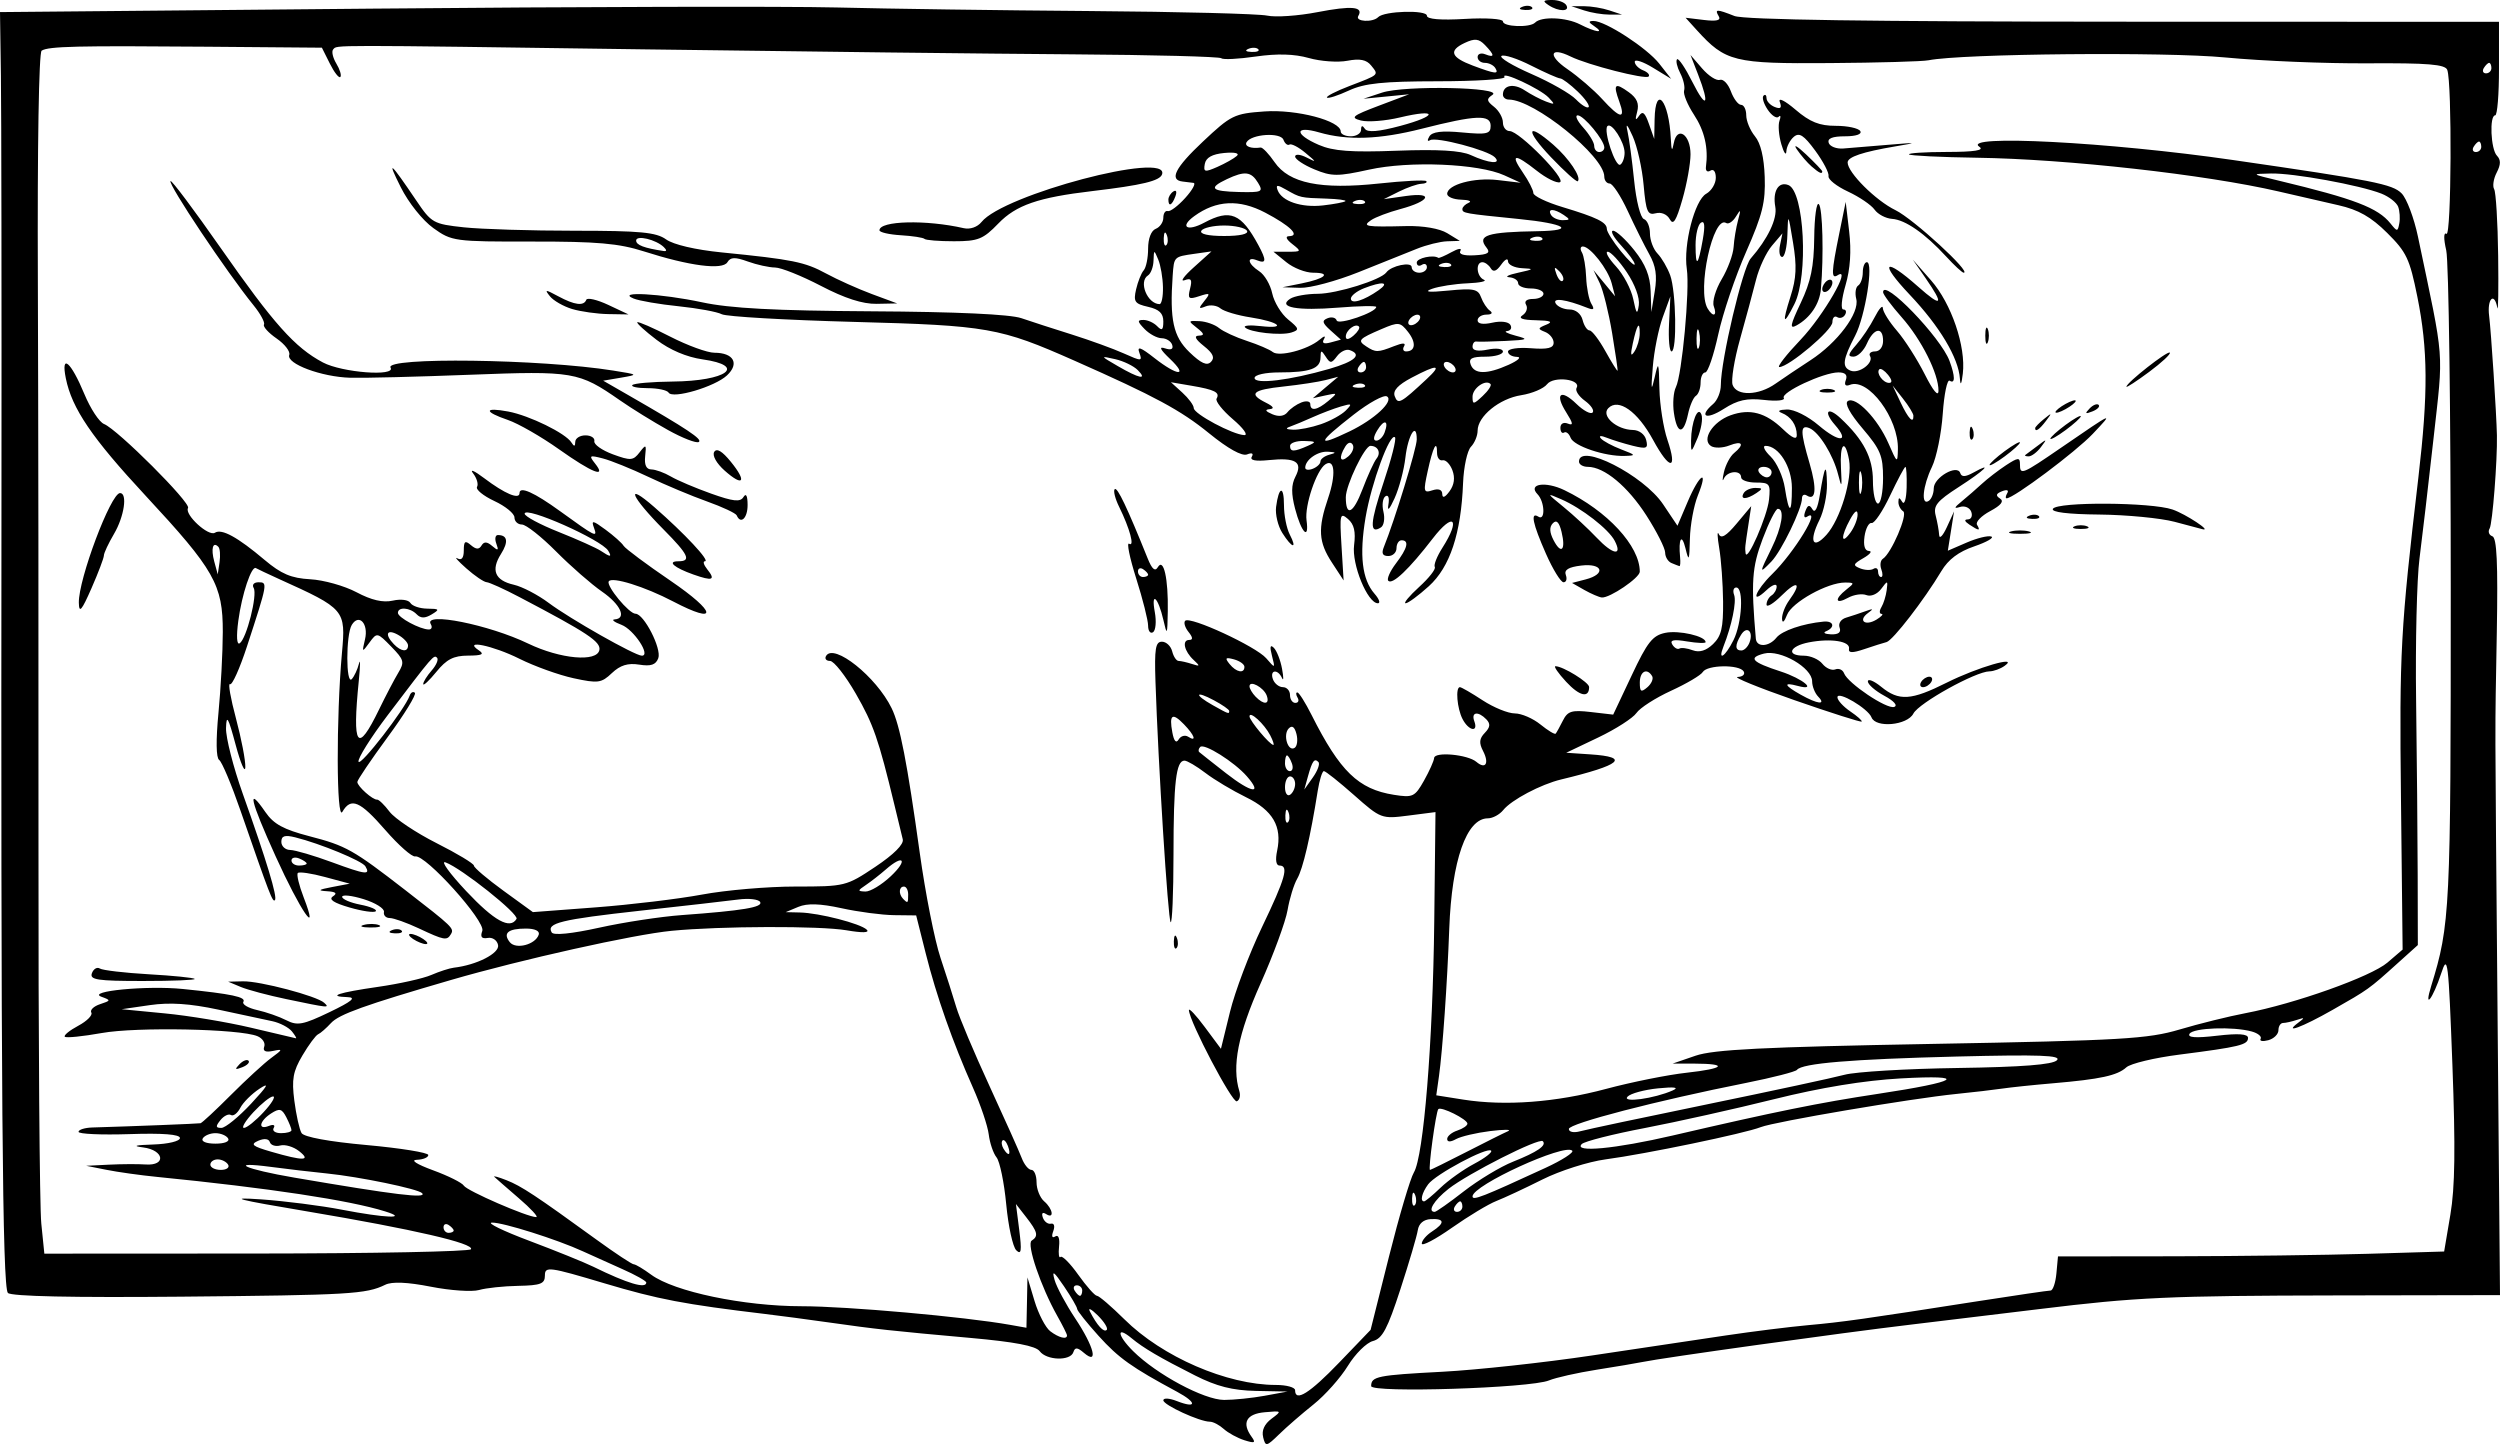 <?xml version="1.0" encoding="UTF-8"?>
<svg version="1.0" viewBox="0 0 665.57 384.46" xmlns="http://www.w3.org/2000/svg">
<g transform="translate(-134.5 -471.88)">
<path d="m470.79 854.49c-0.45-1.77 0.33-3.49 2.22-4.9 2.83-2.1 2.78-2.15-1.81-1.73-4.92 0.44-6.18 2.84-3.47 6.56 1.16 1.6 0.81 1.76-1.94 0.89-1.85-0.59-4.32-1.94-5.49-3-1.18-1.06-2.83-1.93-3.69-1.93-2.73 0-12.4-4.45-12.4-5.7 0-0.67 1.6-0.58 3.56 0.19 5.38 2.11 5.47 0.43 0.13-2.44-12.15-6.54-15.56-8.97-20.9-14.87-3.15-3.49-5.73-6.73-5.73-7.2s-1.58-3.18-3.5-6.02c-2.73-4.03-3.28-4.41-2.51-1.7 0.54 1.9 3.03 6.53 5.52 10.28 5 7.52 6.25 12.51 2.29 9.13-1.75-1.5-2.37-1.54-2.81-0.18-0.78 2.4-7.13 2.21-8.97-0.27-1.04-1.4-6.64-2.47-18.36-3.52-21.12-1.89-25.23-2.34-37.79-4.13-5.56-0.79-13.16-1.8-16.87-2.24-21.66-2.59-28.52-3.9-42.84-8.17-14.81-4.42-15.86-4.56-15.86-2.1 0 2.22-1.09 2.65-7.08 2.77-3.9 0.07-8.61 0.57-10.46 1.11-1.86 0.53-7.63 0.14-12.82-0.88-6.26-1.23-10.36-1.4-12.15-0.52-5.06 2.49-9.48 2.75-54.27 3.17-28.93 0.27-45.31-0.08-46.19-0.99-1.46-1.51-1.88-53.58-1.71-214.34 0.05-51.09-0.02-100.49-0.15-109.77l-0.24-16.89 99.18-0.92c54.54-0.51 110.11-0.65 123.48-0.31 13.36 0.34 43.73 0.77 67.48 0.95s45.01 0.73 47.23 1.22c2.23 0.48 8.23 0.07 13.34-0.92 9.21-1.78 12.39-1.48 10.9 1.02-0.91 1.52 3.86 1.78 5.3 0.3 1.6-1.65 12.97-1.98 12.97-0.37 0 0.93 3.65 1.23 10.12 0.85 5.57-0.33 10.12-0.03 10.12 0.66 0 1.46 7.2 1.72 8.56 0.32 1.64-1.7 8.24-1.44 11.96 0.47 4.2 2.15 6.77 2.48 3.78 0.47-1.56-1.04-1.6-1.36-0.2-1.38 3.13-0.03 14.21 7.16 17.53 11.38l3.16 4.03-4.85-2.96c-2.67-1.63-4.85-2.34-4.85-1.58s1 1.78 2.22 2.27c1.22 0.48 1.88 1.22 1.47 1.65-0.83 0.86-16.21-3.08-20.76-5.32-5.52-2.72-6.17-0.28-0.89 3.33 2.92 2 7.09 5.59 9.27 7.98 4.84 5.32 6.36 5.53 4.57 0.66-1.71-4.67-1.19-5.17 2.57-2.45 2.15 1.56 2.78 3.04 2.19 5.21-0.58 2.14-0.45 2.47 0.46 1.12 0.98-1.47 1.6-0.99 2.68 2.09l1.41 4 0.1-5.24c0.19-9.45 3.83-5.05 4.32 5.24 0.16 3.19 0.34 3.46 0.78 1.13 0.89-4.73 4.46-2.36 4.46 2.96 0 2.46-0.97 7.87-2.16 12-1.66 5.78-2.44 7-3.37 5.27-0.7-1.29-2.27-1.96-3.72-1.57-2.17 0.59-2.6-0.39-3.23-7.46-0.39-4.48-1.7-10.34-2.91-13.03-1.44-3.21-1.92-3.69-1.4-1.39 0.44 1.92 1.24 7.85 1.78 13.17 0.55 5.44 1.69 9.94 2.6 10.25 0.88 0.3 1.61 2.03 1.61 3.83s0.91 4.22 2.02 5.36c1.11 1.15 2.63 3.75 3.37 5.78 1.57 4.28 1.84 20.27 0.35 20.27-0.56 0-0.86-3.3-0.66-7.33l0.36-7.34-2.04 5.59c-1.12 3.07-2.32 9.05-2.65 13.27-0.49 6.09-0.39 6.67 0.49 2.79 1.02-4.54 1.12-4.33 1.28 2.97 0.1 4.32 1.06 10.43 2.13 13.58 2.79 8.2 0.63 8.21-3.82 0.02-4.12-7.58-9.24-11.21-11.93-8.43-1.97 2.03 2.21 5.72 6.56 5.79 1.65 0.02 3.16 1.15 3.53 2.65 0.58 2.28 0.14 2.47-3.55 1.56-2.32-0.58-5.43-1.54-6.91-2.13-1.6-0.65-2.25-0.57-1.59 0.18 0.61 0.7 3.04 2.01 5.4 2.91 3.98 1.52 4.04 1.65 0.91 1.74-5.27 0.16-13.56-2.64-14.38-4.85-0.41-1.1-1.19-1.72-1.73-1.37-0.54 0.34-0.98-0.23-0.98-1.27 0-1.1 0.84-1.57 1.97-1.12 1.53 0.61 1.44-0.04-0.41-2.97-3.16-4.99-1.5-6.37 2.71-2.27 1.85 1.8 3.79 2.83 4.3 2.3 0.52-0.53-0.4-1.94-2.04-3.13s-2.64-2.72-2.23-3.42c1.38-2.31-6.11-3.24-7.86-0.98-0.89 1.15-3.98 2.46-6.87 2.91-5.79 0.89-11.61 5.63-11.61 9.45 0 1.34-0.8 3.28-1.78 4.29-0.98 1.02-1.92 5.35-2.09 9.63-0.52 13.44-3.49 22.39-9.12 27.49-2.75 2.49-5.53 4.54-6.18 4.54-0.64 0 0.98-1.95 3.6-4.34 2.62-2.38 4.5-4.77 4.17-5.32s0.58-2.84 2.02-5.1c4.96-7.78 2.98-9.69-2.57-2.48-6.3 8.18-10.73 12.39-11.83 11.25-0.45-0.47 0.46-2.54 2.03-4.61 3.11-4.08 3.61-6.17 1.5-6.17-0.74 0-1.34 0.95-1.34 2.1s-0.98 2.09-2.17 2.09c-1.55 0-1.89-0.7-1.18-2.44 2.84-6.99 8.74-26.28 8.74-28.59 0-4.93-2.33-1.2-3.02 4.81-0.37 3.29-1.67 8.17-2.89 10.86-1.32 2.91-1.98 3.62-1.65 1.74 0.33-1.83 0.01-2.79-0.77-2.29-0.73 0.47-0.98 2.32-0.54 4.11 0.43 1.79 0.14 3.67-0.66 4.18-3.11 1.99-2.92-1.22 0.7-11.99 2.08-6.18 3.45-11.57 3.04-11.99-1.32-1.37-6.29 12.16-7.84 21.35-1.69 10.06-0.93 16.49 2.39 20.29 1.22 1.39 1.63 2.54 0.9 2.54-2.76 0-7.01-10.37-6.34-15.48 0.46-3.6 0.01-5.55-1.63-6.96-2.11-1.81-2.24-1.27-1.72 7.2l0.56 9.16-3.08-4.71c-3.62-5.52-3.83-9.03-1.03-17.26 2.11-6.18 1.76-10.55-0.72-8.96-2.38 1.52-5.59 11-5.04 14.93 0.75 5.5-1.38 3.32-3.06-3.12-1.04-4.02-1.02-6.33 0.1-8.5 2.04-3.93 0.09-5.15-7.04-4.42-3.57 0.37-5.15 0.07-4.57-0.9 0.53-0.89 0.03-1.13-1.27-0.61-1.35 0.54-5.07-1.53-10.09-5.61-7.57-6.16-14.47-9.88-35.82-19.33-19.96-8.84-23.06-9.38-58.7-10.34-18.18-0.49-34.04-1.41-35.23-2.04-1.19-0.64-6.35-1.59-11.47-2.12-5.12-0.52-10.52-1.45-12-2.06-4.89-2 7.39-1.32 18.21 1 7.47 1.61 19.34 2.24 45.21 2.4 22.42 0.13 36.79 0.79 39.81 1.83 2.6 0.89 8.67 2.86 13.5 4.37 4.82 1.52 11.03 3.78 13.79 5.02 4.73 2.12 4.96 2.11 4.12-0.19-0.67-1.83 0.33-1.48 4 1.4 6.2 4.86 9.17 5.02 4.14 0.22-2.62-2.5-3.03-3.36-1.31-2.79 1.62 0.54 2.28 0.22 1.91-0.92-0.31-0.97-1.57-1.76-2.78-1.77-1.22-0.01-3.27-1.11-4.56-2.44-1.96-2.03-2.01-2.43-0.3-2.43 1.12 0 2.77 0.75 3.66 1.68 1.26 1.3 1.62 1.01 1.62-1.29 0-2.16-1.1-3.21-4.05-3.88-3.57-0.81-3.95-1.36-3.2-4.65 0.47-2.05 1.38-4.33 2.02-5.06 0.65-0.73 1.18-3.33 1.18-5.79 0-2.67 0.81-4.78 2.02-5.26 1.12-0.44 2.03-1.77 2.03-2.94 0-1.18 0.53-1.99 1.19-1.79 0.65 0.19 2.74-1.38 4.65-3.5 1.91-2.11 2.9-3.92 2.19-4.01-0.71-0.1-1.99-0.25-2.86-0.35-3.69-0.41-2.05-3.66 5.36-10.63 7.5-7.06 8.34-7.47 16.41-8.04 8.55-0.6 20.29 2.49 20.29 5.34 0 0.71 1.22 1.28 2.7 1.28s2.71-0.78 2.72-1.74c0.01-1.17 0.35-1.25 1.01-0.26 0.69 1.03 3.6 0.79 9.47-0.78 10.07-2.69 9.97-4.65-0.13-2.24-3.85 0.92-8.52 1.29-10.37 0.82-2.95-0.76-2.36-1.25 4.72-3.93l8.1-3.06-6.07 0.6-6.08 0.59 4.93-1.63c5.94-1.98 32.4-1.45 29.41 0.59-1.66 1.12-1.6 1.6 0.41 3.19 1.3 1.03 2.36 2.91 2.36 4.17 0 1.25 0.81 2.29 1.79 2.29 2.55 0 15.28 12.96 13.38 13.62-0.88 0.3-3.64-1.07-6.14-3.05-5.96-4.7-7.17-4.54-3.72 0.47 1.54 2.23 2.79 4.68 2.79 5.45s3.49 2.46 7.76 3.74c9.23 2.79 11.81 4.06 11.81 5.84 0 0.73 1.67 3.38 3.71 5.89s3.71 4.08 3.71 3.49c0-0.6-1.63-2.84-3.62-5-2-2.15-2.95-3.92-2.13-3.92 0.83 0 3.37 2.35 5.65 5.21 2.97 3.73 4.2 6.81 4.34 10.83l0.19 5.61 0.91-5.58c0.67-4.11 0.28-6.7-1.45-9.78-1.29-2.3-3.88-7.49-5.74-11.52-1.87-4.04-4.04-7.34-4.82-7.34s-1.43-0.83-1.43-1.84c0-5.44-18.69-20.51-25.43-20.51-0.86 0-1.56-0.59-1.56-1.31 0-2.53 2.85-3.1 5.8-1.15 1.64 1.09 4.19 2.43 5.68 2.99 2.4 0.91 2.47 0.79 0.67-1.08-2.24-2.33-12.79-7.24-11.72-5.45 0.37 0.61-7.63 1.12-17.76 1.13-14.62 0.02-19.52 0.53-23.69 2.47-2.9 1.34-5.52 2.19-5.82 1.87-0.3-0.31 2.37-1.69 5.94-3.06 8.11-3.11 7.89-2.9 5.82-5.48-1.24-1.55-3.01-1.9-6.32-1.26-2.52 0.49-7.14 0.16-10.27-0.73-3.85-1.09-8.4-1.22-14.11-0.4-4.64 0.68-8.77 0.88-9.18 0.46-0.41-0.43-18.17-0.89-39.47-1.04s-72.44-0.74-113.63-1.32c-85.93-1.21-82.18-1.21-83.35 0-0.49 0.51-0.11 2.21 0.84 3.79 0.95 1.57 1.43 3.17 1.06 3.56-0.37 0.38-1.62-1.22-2.79-3.56l-2.12-4.24-30.7-0.26c-34.41-0.29-42.11-0.11-43.91 1.05-0.74 0.47-1.15 25.43-1.01 61.04 0.13 33.13 0.21 101.4 0.17 151.72s0.3 95.1 0.75 99.5l0.81 8.01 56.47-0.03c31.05-0.02 56.75-0.53 57.11-1.14 0.93-1.55-15.39-5.32-43.4-10.04-19.16-3.22-21.66-3.87-12.49-3.24 6.31 0.44 16.02 1.68 21.59 2.76 11.49 2.22 17.93 2.47 11.47 0.45-9.42-2.97-30.97-6.23-60.73-9.19-4.45-0.44-10.52-1.29-13.49-1.89l-5.4-1.07 6.07-0.3c3.34-0.17 7.75-0.19 9.79-0.05 5.54 0.38 4.92-3.82-0.68-4.54-3-0.38-2.15-0.63 2.7-0.78 3.98-0.13 7.09-0.88 7.09-1.72 0-0.98-4.57-1.34-13.5-1.04-7.42 0.24-13.5-0.03-13.5-0.61 0.01-0.58 1.68-1.1 3.72-1.16 10.92-0.32 28.1-1 28.75-1.13 0.41-0.08 4.05-3.47 8.09-7.52 4.05-4.05 8.87-8.49 10.73-9.85 3.15-2.31 3.17-2.44 0.44-1.87-1.97 0.41-2.72 0.03-2.29-1.15 0.36-0.96-0.44-2.21-1.79-2.78-4.65-1.96-32.2-2.52-41.5-0.84-5.04 0.9-9.45 1.35-9.8 0.98-0.35-0.36 1.26-1.68 3.58-2.92s3.88-2.82 3.48-3.5c-0.41-0.68 0.63-1.68 2.31-2.24 2.93-0.96 2.94-1.05 0.38-1.98-4.08-1.48 12.17-3.04 21.67-2.07 13.08 1.33 16.89 2.14 16.12 3.42-0.4 0.66 1.26 1.65 3.67 2.19 2.42 0.54 5.92 1.76 7.78 2.72 2.93 1.5 4.43 1.22 11.47-2.16 5.96-2.86 7.23-3.92 4.83-4-5.58-0.18-2.55-1.2 8.13-2.74 5.64-0.81 12.02-2.23 14.17-3.17 2.15-0.93 4.84-1.8 5.98-1.93 6.07-0.7 12.22-3.84 11.78-6.02-0.25-1.28-1.48-2.13-2.75-1.9-1.63 0.28-2.05-0.26-1.45-1.87 0.94-2.54-15.16-20.43-17.86-19.83-0.85 0.19-4.42-2.96-7.93-6.99-6.78-7.8-9.18-8.82-11.46-4.89-1.59 2.74-1.67-25-0.12-42.26 1.04-11.55 0.87-11.75-16.82-19.75-2.97-1.35-5.7-2.64-6.08-2.87-1.17-0.73-3.75 6.97-4.69 14.04-0.55 4.13-0.41 6.47 0.36 5.98 1.82-1.17 4.8-12.95 3.73-14.74-0.5-0.85 0.07-1.51 1.3-1.51 2.47 0 2.44 0.17-3.07 17.04-1.93 5.91-3.97 10.45-4.53 10.09-0.57-0.36 0.15 3.75 1.59 9.13 1.44 5.39 2.56 11.22 2.49 12.96-0.07 1.73-1.23-0.93-2.57-5.92-1.99-7.41-2.46-8.23-2.57-4.48-0.07 2.53 1.93 10.39 4.45 17.46 6.36 17.86 9.3 27.59 8.57 28.34-0.62 0.65-1.27-1.04-9.18-23.86-2.39-6.92-4.94-12.97-5.66-13.45-0.83-0.55-0.89-5.22-0.19-12.57 0.62-6.43 1.14-16.11 1.15-21.5 0.03-12.57-2.22-16.54-20.52-36.25-14.35-15.45-19.65-23.25-21.27-31.29-1.36-6.77 1.35-4.45 4.95 4.22 1.61 3.87 3.96 7.45 5.23 7.95 3.61 1.45 23.17 20.99 22.36 22.35-1.03 1.72 5.44 7.69 7.16 6.59 1.8-1.15 6.01 1.15 13.22 7.24 4.45 3.75 7.09 4.87 12.15 5.15 3.56 0.19 9.1 1.75 12.31 3.45 3.99 2.12 7.06 2.83 9.66 2.24 2.15-0.49 4.19-0.22 4.69 0.61 0.49 0.82 2.52 1.5 4.51 1.52 3.24 0.04 3.37 0.21 1.14 1.55-1.78 1.07-2.91 1.06-3.98-0.05-1.75-1.81-4.99-2.05-4.99-0.37 0 1.24 5.92 4.42 8.24 4.42 0.75 0 0.98-0.65 0.5-1.44-1.99-3.34 15.48 0.15 25.96 5.2 8.56 4.11 18.29 4.99 18.94 1.71 0.44-2.19-3.19-4.6-21.26-14.08-4.08-2.15-8.03-3.94-8.77-3.98-0.74-0.05-3.17-1.7-5.4-3.68-2.22-1.97-3.29-3.17-2.36-2.66 1.11 0.62 1.69-0.11 1.69-2.11 0-2.47 0.36-2.74 1.9-1.41 1.37 1.17 2.17 1.2 2.82 0.1 0.66-1.1 1.47-1.06 2.85 0.13 1.57 1.35 1.78 1.23 1.09-0.63-0.47-1.26-0.28-2.29 0.42-2.29 2.57 0 2.87 1.8 0.82 5.04-2.74 4.33-1.61 7.04 3.42 8.19 2.24 0.51 6.42 2.69 9.29 4.84 5.65 4.24 22.97 14.05 24.8 14.05 2.46 0-2.15-6.97-5.43-8.22-1.94-0.73-2.76-1.38-1.83-1.44 3.31-0.22 1.6-3.99-3.38-7.42-2.78-1.92-8.27-6.71-12.19-10.66s-8.02-7.18-9.11-7.18c-1.08 0-1.98-0.84-1.98-1.88s-2.41-3.01-5.36-4.38c-2.95-1.38-5.02-3.08-4.6-3.77 0.41-0.69-0.06-2.31-1.05-3.59-1-1.27 0.32-0.71 2.92 1.26 5.52 4.18 9.44 5.83 9.44 3.98 0-1.91 3.9-0.17 10.8 4.83 9.53 6.9 10.03 7.15 9.01 4.39-0.76-2.05-0.3-1.97 3.1 0.54 2.2 1.62 4.36 3.55 4.8 4.29 0.44 0.73 6.08 4.94 12.53 9.33 12.3 8.4 12.74 11.8 0.69 5.5-7.57-3.97-16.37-6.71-17.18-5.36-0.72 1.21 5.4 8.61 7.12 8.61 2.24 0 7.01 9.3 6.07 11.84-0.66 1.77-1.97 2.21-5.08 1.71-3.02-0.48-5.05 0.15-7.27 2.25-2.81 2.67-3.69 2.78-10.21 1.37-3.92-0.85-10.39-3.18-14.38-5.17-7.1-3.55-15.29-5.23-10.79-2.22 1.51 1.01 0.77 1.36-2.92 1.37-3.85 0.02-5.71 0.97-8.43 4.32-1.93 2.36-3.5 3.83-3.5 3.25 0-0.57 1.01-2.19 2.24-3.6 1.24-1.41 1.89-2.94 1.45-3.39-0.87-0.89-0.99-0.75-13.12 15.24-4.55 6.01-8.06 11.6-7.79 12.42 0.44 1.39 12.38-14.03 13.61-17.58 0.3-0.86 0.92-1.2 1.39-0.76 0.46 0.44-2.79 5.75-7.24 11.79-4.44 6.05-8.08 11.43-8.08 11.95 0 1.15 4.13 4.83 5.27 4.7 0.44-0.05 1.94 1.4 3.32 3.23 1.39 1.82 7.01 5.58 12.49 8.35 5.48 2.76 9.96 5.46 9.96 6 0 0.53 3.53 3.53 7.85 6.67l7.85 5.7 16.78-1.27c9.22-0.7 21.94-2.23 28.24-3.4 6.31-1.18 17.51-2.14 24.88-2.14 13.2 0 13.53-0.08 21.25-5.24 4.95-3.31 7.65-6.01 7.32-7.33-0.28-1.15-1.27-5.24-2.2-9.08-4.27-17.68-5.6-21.51-10.29-29.68-2.76-4.8-5.85-8.73-6.87-8.73s-1.5-0.6-1.05-1.34c2.06-3.47 13.35 5.54 17.44 13.91 2.22 4.53 4.12 14.31 7.49 38.5 1.5 10.81 3.99 23.38 5.52 27.94 1.52 4.56 3.42 10.49 4.21 13.18 0.78 2.69 4.76 12.11 8.83 20.95 4.07 8.83 7.94 17.48 8.59 19.2 0.65 1.73 1.81 3.15 2.57 3.15s1.38 1.49 1.38 3.32c0 1.82 0.91 4.1 2.03 5.06 2.34 2.01 2.76 4.83 0.5 3.38-0.94-0.6-1.27-0.23-0.85 0.96 0.38 1.07 1.34 1.79 2.15 1.61 0.85-0.19 1.11 0.64 0.62 1.98-0.52 1.4-0.31 1.95 0.53 1.41s1.24 0.52 1.01 2.69c-0.21 1.97-0.03 3.22 0.4 2.77 0.42-0.44 2.56 1.71 4.73 4.77 2.18 3.06 4.41 5.57 4.95 5.57 0.55 0 3.83 2.82 7.31 6.26 10.09 10.01 27.33 17.48 40.33 17.48 2.81 0 5.12 0.63 5.12 1.4 0 3.25 3.89 0.81 11.73-7.35l8.37-8.71 4.91-19.56c2.7-10.75 5.68-20.81 6.61-22.34 2.6-4.29 5.06-34.55 5.43-66.84l0.33-29.11-7.23 0.93c-7.13 0.92-7.33 0.85-14.45-5.45-3.97-3.51-7.59-6.39-8.03-6.39s-1.18 2.36-1.64 5.24c-1.94 12.24-3.94 20.78-5.46 23.4-0.89 1.53-2.05 5.29-2.57 8.35s-3.75 11.86-7.19 19.56c-6 13.44-7.69 22.03-5.64 28.7 0.36 1.17 0.05 2.37-0.69 2.66-1.22 0.48-12.58-21.14-12.75-24.26-0.04-0.72 1.86 1.3 4.23 4.49l4.3 5.79 2.41-9.83c1.32-5.41 5.16-15.56 8.52-22.57 6.26-13.06 7.2-16.39 4.65-16.39-0.9 0-1.14-1.51-0.62-3.94 1.37-6.46-1.13-10.76-8.29-14.25-3.57-1.75-8.44-4.65-10.8-6.46-2.36-1.8-4.87-3.28-5.58-3.28-2.23 0-2.91 5.77-2.92 25.02-0.01 10.31-0.35 18.4-0.76 17.98-0.71-0.73-3.32-42.17-4.04-64.07-0.29-8.76 0.01-10.59 1.72-10.59 1.14 0 2.37 1.15 2.73 2.56 0.35 1.41 1.13 2.56 1.72 2.56 0.6 0 2.2 0.37 3.56 0.81 2.16 0.71 2.21 0.58 0.45-1.05-2.53-2.33-3.2-5.35-1.19-5.35 1.04 0 0.98-0.67-0.19-2.13-0.94-1.17-1.34-2.51-0.89-2.97 1.26-1.31 18.83 6.82 21.57 9.97 2.41 2.79 2.42 2.78 1.53-0.68-0.62-2.4-0.46-3.05 0.51-2.09 0.77 0.77 1.76 3.28 2.18 5.58 0.43 2.31 0.42 3.41-0.01 2.45-1.14-2.49-3.34-2.17-2.41 0.35 0.43 1.15 1.62 2.09 2.66 2.09 1.03 0 1.88 0.95 1.88 2.1s0.64 2.09 1.42 2.09c0.79 0 1.06-0.62 0.6-1.39s-0.49-1.4-0.07-1.4c0.43 0 2.13 2.7 3.79 6 7.57 15.03 12.45 19.76 21.92 21.26 5.04 0.8 5.57 0.55 8.01-3.77 1.43-2.55 2.65-5.26 2.7-6.03 0.11-1.75 8.93-0.94 11.25 1.03 2.46 2.09 3.48 0.4 1.77-2.91-1.11-2.14-1-3.29 0.48-4.82 1.44-1.49 1.54-2.4 0.4-3.59-2.19-2.26-4.12-1.96-3.2 0.51 1.13 3.07-1.51 2.56-3.14-0.6-1.46-2.81-1.92-8.48-0.7-8.48 0.39 0 3.11 1.57 6.05 3.5 2.94 1.92 6.79 3.49 8.56 3.49s4.85 1.33 6.84 2.95c2 1.62 3.82 2.72 4.05 2.44 0.23-0.27 1.1-1.84 1.92-3.48 1.27-2.54 2.36-2.87 7.44-2.28l5.95 0.69 4.94-10.47c4.16-8.85 5.55-10.6 8.93-11.3 3.62-0.75 10.74 0.88 10.74 2.47 0 0.35-2.22 0.27-4.93-0.18-3.58-0.61-4.66-0.39-3.95 0.8 0.53 0.9 1.39 1.4 1.89 1.1 0.51-0.31 2.11-0.1 3.57 0.45 1.77 0.66 3.57 0.11 5.4-1.65 2.21-2.14 2.73-4.33 2.67-11.3-0.05-4.76-0.51-11.17-1.03-14.24s-0.57-4.75-0.11-3.73c0.6 1.32 1.96 0.52 4.73-2.79l3.9-4.66-0.71 4.67c-0.98 6.41-0.97 6.34-0.79 7.85 0.32 2.66 5.78-9.83 6.24-14.26 0.43-4.2 0.17-4.54-3.48-4.54-2.17 0-3.95-0.63-3.95-1.4 0-2-3.68-1.72-4.6 0.35-0.42 0.96-0.41 0.18 0.03-1.74s1.64-4.19 2.68-5.05c2.89-2.37 2.25-3.41-1.26-2.03-1.73 0.69-3.92 0.75-4.86 0.15-2.61-1.68 0.43-6.47 5.19-8.19 5.14-1.85 9.33-0.74 13.95 3.69 2.52 2.42 3.71 2.92 3.69 1.56-0.02-2.67-1.55-4.9-4.02-5.88-1.25-0.49-0.73-0.84 1.38-0.91 1.94-0.06 5.59 1.77 8.5 4.25 5.44 4.63 8.39 4.52 4.29-0.17-3.15-3.59-1.95-4.98 1.51-1.75 6.11 5.71 8.61 10.52 8.61 16.61 0 3.35 0.6 6.1 1.35 6.1 0.74 0 1.35-3.06 1.35-6.79 0-5.94-0.68-7.59-5.43-13.17-3.41-4.01-4.88-6.73-3.95-7.33 2.13-1.35 7.95 4.7 10.8 11.22 2.34 5.38 2.44 5.44 2.53 1.61 0.2-8.22-7.89-19.08-12.77-17.15-1.19 0.48-1.58 0.02-1.09-1.29 0.5-1.36-0.15-2.02-1.98-2.02-3.97 0-15.41 5.34-14.54 6.8 0.41 0.68-1.94 0.92-5.22 0.53-4.6-0.53-7.06 0.01-10.77 2.39-4.74 3.03-6.75 2.06-2.79-1.34 1.11-0.96 2.02-3.21 2.02-5.01 0-6.61 5.81-31.24 7.94-33.68 4.57-5.22 7.14-10.62 6.56-13.76-0.76-4.16 0.85-6.85 3.49-5.8 4.23 1.68 5.37 24.13 1.6 31.67-2.99 5.97-3.35 5.25-1.03-2.04 1.56-4.89 1.7-8.04 0.66-14.32-1.3-7.87-1.33-7.92-1.5-2.11-0.1 3.27-0.72 5.94-1.4 5.94-0.67 0-0.93-1.42-0.57-3.14l0.65-3.15-2.79 3.28c-1.53 1.8-3.44 5.89-4.24 9.08s-2.72 10.3-4.26 15.79-2.43 10.99-1.97 12.22c1.11 3.01 6.92 2.83 11.42-0.35 2.02-1.41 6.19-4.22 9.29-6.23 7.2-4.67 13.14-12.61 12.2-16.32-0.39-1.54-0.16-3.15 0.52-3.58 0.67-0.43 1.22-2 1.22-3.49 0-1.5 0.49-2.72 1.08-2.72 1.86 0-0.43 14.43-3.11 19.56-3.32 6.36-3.58 8.38-1.22 9.32 2.27 0.9 6.25-2.09 5.18-3.89-0.41-0.68 0.21-1.24 1.36-1.24 1.21 0 2.11-1.19 2.11-2.79 0-3.89-2.45-3.49-4.3 0.69-0.84 1.93-2.45 3.5-3.58 3.5-1.61 0-1.45-0.67 0.73-3.15 1.52-1.72 3.73-5.02 4.9-7.33 1.18-2.3 2.16-3.4 2.19-2.43s1.73 3.68 3.77 6.04 5.35 7.54 7.36 11.51c2.27 4.5 3.66 6.17 3.68 4.44 0.05-4.5-4.53-13.64-9.83-19.61-2.7-3.05-4.91-6.03-4.92-6.63-0.02-3.91 15.35 12 17.69 18.3 1.52 4.1 1.53 6.22 0.03 5.26-0.64-0.41-1.47 3.54-1.83 8.8-0.36 5.25-1.66 11.62-2.88 14.15-2.46 5.1-2.97 10.4-0.87 9.06 0.74-0.48 1.35-1.98 1.35-3.35 0-2.9 6.27-6.51 7.06-4.06 0.35 1.08 1.36 1.04 3.46-0.12 5.51-3.06 3.03-0.61-3.92 3.86-5.75 3.71-6.76 4.95-6.09 7.55 0.44 1.7 0.86 4.04 0.93 5.2 0.07 1.15 0.99 0.21 2.05-2.1l1.92-4.19-1.66 10.46 5-2.16c2.75-1.19 5.7-1.92 6.56-1.62s-1.17 1.47-4.51 2.62c-4.18 1.42-6.92 3.49-8.77 6.59-4.6 7.69-12.93 18.47-14.6 18.9-0.88 0.22-3.55 1.07-5.94 1.88-3.17 1.07-4.26 1.04-4.05-0.11 0.38-2.01-4.82-2.83-10.68-1.7-5.2 1.01-6.15 3.55-1.34 3.55 1.77 0 3.99 0.97 4.94 2.16 0.96 1.19 2.5 1.86 3.43 1.49s1.98 0.09 2.33 1.03c0.99 2.66 11.39 9.64 13.35 8.96 1.03-0.36-0.07-1.6-2.63-2.97-2.41-1.3-4.38-3.02-4.38-3.82s1.6-0.16 3.55 1.43c4.74 3.86 7.95 3.66 17.46-1.11 8.17-4.09 19.41-7.35 15.42-4.48-1.11 0.8-2.94 1.47-4.06 1.48-3.68 0.04-18.8 8.43-20.25 11.24-1.63 3.15-10.04 3.91-11.15 1.01-0.9-2.36-9.07-7.18-9.07-5.35 0 0.79 1.54 2.48 3.42 3.76 1.88 1.27 3.24 2.49 3.03 2.71s-8.27-2.35-17.92-5.71-16.44-6.14-15.1-6.17c1.34-0.04 2.06-0.7 1.61-1.47-1.14-1.9-9.74-1.77-10.89 0.16-0.51 0.85-4.32 3.1-8.47 5-4.14 1.9-8.28 4.56-9.19 5.91-0.92 1.34-5.49 4.28-10.18 6.52l-8.51 4.06 6.41 0.43c10.73 0.71 8.27 2.82-7.76 6.68-5.42 1.3-13.26 5.45-15.43 8.16-0.97 1.2-2.81 2.19-4.09 2.19-5.68 0-9.6 11.2-10.27 29.34-0.53 14.5-1.78 32.45-2.74 39.31l-0.72 5.09 7.18 1.14c11.14 1.76 24.61 0.75 38.07-2.86 6.76-1.81 16.42-3.75 21.46-4.3 10.07-1.11 11.15-2.39 2.03-2.42l-5.8-0.01 6.08-2.09c4.78-1.65 18.1-2.32 62.75-3.14 50.85-0.93 57.65-1.33 66.12-3.84 5.2-1.55 13.09-3.5 17.55-4.35 13.16-2.51 33.42-9.73 37.78-13.46l4.05-3.47-0.44-40.17c-0.44-39.12-0.11-45.13 4.64-85.56 2.62-22.36 2.55-34.04-0.28-48.07-2.04-10.12-2.88-11.89-8.05-17.01-4.29-4.26-7.61-6.14-12.97-7.36-3.95-0.9-11.14-2.55-15.96-3.67-19.45-4.5-56.32-8.62-80.25-8.97-9.62-0.14-17.77-0.54-18.1-0.88-0.34-0.35 4.19-0.65 10.07-0.66 7.39-0.01 10.06-0.44 8.66-1.37-4.96-3.32 34.5-1.27 67.47 3.51 37.47 5.43 42.54 6.43 44.95 8.9 1.35 1.37 3.29 6.53 4.33 11.45 7.18 34.21 6.83 29.65 4.15 53.86-1.36 12.18-3.03 26.55-3.73 31.92-0.7 5.38-1.11 22.35-0.9 37.72 0.21 15.36 0.39 36.31 0.42 46.55l0.04 18.61-5.4 4.86c-7.67 6.92-7.73 6.95-17.25 12.37-8.18 4.66-13.42 6.59-9.07 3.35 1.69-1.25 1.61-1.36-0.44-0.67-1.36 0.45-3.03 0.83-3.71 0.83-0.69 0-1.24 0.87-1.24 1.93s-1.22 2.26-2.7 2.66c-1.49 0.4-2.41 0.24-2.04-0.37 0.36-0.61-0.7-1.49-2.36-1.95-4.96-1.38-15.62-0.99-16.57 0.61-0.61 1.02 1.67 1.18 7.34 0.51 5.69-0.66 8.23-0.48 8.23 0.59 0 1.85-2.24 2.39-18.22 4.44-6.68 0.85-13.05 2.38-14.17 3.39-2.41 2.19-6.87 3.16-19.57 4.25-5.19 0.44-11.26 1.08-13.49 1.41s-7.69 0.97-12.15 1.42c-12.12 1.22-48.39 7.38-52.12 8.84-4.28 1.69-30.64 7.16-41.28 8.58-4.61 0.61-12.2 3.03-16.87 5.37-4.66 2.34-10.18 4.91-12.25 5.72-2.07 0.8-7.38 4-11.81 7.11-4.42 3.11-8.04 5.01-8.04 4.22s1.22-2.23 2.7-3.19c3.54-2.28 3.42-3.52-0.32-3.32-1.91 0.1-3.17 1.18-3.44 2.95-0.23 1.54-2.32 8.62-4.64 15.75-3.42 10.52-4.79 13.1-7.31 13.76-1.71 0.44-4.7 3.41-6.66 6.6-1.95 3.19-6.06 7.81-9.14 10.27s-7.21 6.04-9.17 7.96c-3.4 3.3-3.61 3.34-4.26 0.75zm0.41-11.02 6.07-1.12-8.41-0.17c-6.24-0.13-10.43-1.2-16.2-4.11-9.4-4.75-13.75-7.3-16.89-9.91-4.16-3.45-3.84-0.78 0.4 3.43 6.28 6.22 18.88 12.97 24.23 12.99 2.6 0 7.46-0.5 10.8-1.11zm-52.63-16.05c0-0.35-1.18-2.7-2.61-5.24-4.35-7.72-8.22-19.1-6.8-20.01 1.87-1.2 1.61-2.31-1.47-6.26l-2.72-3.49 0.89 6.98c0.7 5.54 0.53 6.64-0.8 5.34-0.92-0.9-2.12-6.39-2.67-12.2s-1.71-11.45-2.58-12.53-1.8-3.83-2.08-6.12c-0.28-2.28-2.16-7.85-4.17-12.37-5.45-12.24-9.75-24.46-12.6-35.8l-2.55-10.13-5.9-0.07c-3.24-0.04-9.54-0.87-13.99-1.85-5.68-1.24-9.11-1.35-11.47-0.36l-3.38 1.41 3.79 0.09c5.13 0.12 16.14 2.95 17.8 4.58 0.85 0.83-1.14 0.89-5.39 0.16-7-1.21-33.59-1.13-46.59 0.14-10.1 0.98-39.88 7.62-58.68 13.08-22.97 6.68-29.83 9.14-31.97 11.47-1.26 1.37-2.8 2.72-3.43 2.99s-2.51 2.81-4.18 5.64c-2.52 4.27-2.89 6.33-2.16 12.04 0.49 3.79 1.35 7.67 1.92 8.62 0.63 1.06 7.28 2.29 17.39 3.2 9 0.82 16.36 2.01 16.36 2.65s-1.36 1.21-3.03 1.27c-1.83 0.06-0.12 1.17 4.31 2.8 4.04 1.48 7.72 3.32 8.17 4.08 0.82 1.38 16.93 8.38 19.28 8.38 0.67 0-1.42-2.27-4.65-5.04-3.22-2.77-6.15-5.33-6.51-5.68-0.35-0.35 1.11 0.06 3.25 0.9 3.95 1.55 7.73 4.05 23.98 15.84 4.96 3.6 9.42 6.55 9.91 6.55 0.48 0 2.58 1.25 4.65 2.78 6.12 4.5 24.58 8.37 40.04 8.38 12.14 0.01 43.4 2.8 55.46 4.95l4.38 0.78 0.14-6.7 0.13-6.7 1.89 6.29c1.04 3.45 2.92 7.07 4.17 8.03 2.28 1.74 4.47 2.29 4.47 1.13zm8.17-5.36c-1.73-1.71-2.66-2.16-2.07-1.01 1.88 3.68 3.71 5.68 4.47 4.88 0.41-0.42-0.67-2.16-2.4-3.87zm-4.12-6.6c0-0.77-0.65-1.39-1.43-1.39-0.79 0-1.06 0.62-0.6 1.39s1.1 1.4 1.43 1.4 0.6-0.63 0.6-1.4zm-116.06-2.14c0-0.41-2.88-2.03-6.41-3.59-3.52-1.57-8.23-3.68-10.46-4.71-6.88-3.17-21.3-7.72-24.21-7.65-1.53 0.04 2.96 2.23 9.97 4.86 7.01 2.64 14.66 5.74 17.01 6.89 9.13 4.48 14.1 5.96 14.1 4.2zm-51.28-13.84c0-0.34-0.61-1-1.35-1.48-0.74-0.47-1.35-0.19-1.35 0.62s0.61 1.48 1.35 1.48 1.35-0.28 1.35-0.62zm268.94-10.44c3.87-3.01 9.76-6.56 13.1-7.89 6.49-2.59 9.01-4.32 7.92-5.45-0.96-0.99-19.89 8.58-25.12 12.7-3.89 3.07-5.71 6.11-3.66 6.11 0.41 0 3.9-2.46 7.76-5.47zm-0.39 4.07c0-0.76-0.27-1.39-0.6-1.39-0.32 0-0.97 0.63-1.43 1.39-0.45 0.77-0.19 1.4 0.6 1.4s1.43-0.63 1.43-1.4zm-12.57-3.05c-0.44-1.12-0.76-0.78-0.82 0.84-0.06 1.48 0.26 2.3 0.71 1.84 0.45-0.47 0.5-1.67 0.11-2.68zm6.76-1.98c2.08-2 6.12-4.87 8.98-6.38 2.85-1.51 4.87-3.08 4.48-3.48-1.03-1.07-14.79 6.28-16.76 8.95-1.69 2.29-2.22 4.55-1.08 4.55 0.33 0 2.3-1.64 4.38-3.64zm27.95-5.29c4.38-2.02 7.58-4.08 7.11-4.56-1.98-2.05-26.55 9.2-26.55 12.16 0 1.19 2.58 0.18 19.44-7.6zm-299.1 6.74c-1.11-1.15-16.65-4.36-25.33-5.24-4.08-0.41-10.76-1.2-14.84-1.74-11.75-1.56-7.1 0.58 6.19 2.85 26.88 4.6 35.44 5.64 33.98 4.13zm-51.64-7.59c-0.46-0.77-1.71-1.4-2.78-1.4s-1.95 0.63-1.95 1.4 1.25 1.4 2.78 1.4 2.41-0.63 1.95-1.4zm329.54-3.31c5.05-2.59 10.09-5.11 11.2-5.59 1.12-0.48-1.01-0.5-4.72-0.04s-7.81 1.42-9.11 2.14c-1.49 0.83-2.36 0.81-2.36-0.04 0-0.74 1.21-1.75 2.7-2.24 1.48-0.49 2.69-1.31 2.69-1.84-0.02-1.16-7-4.64-7.75-3.86-0.64 0.66-2.76 16.18-2.21 16.18 0.2 0 4.51-2.12 9.56-4.71zm-310.65-0.29c-1.48-1.17-3.73-1.84-5-1.5-1.26 0.34-2.51-0.06-2.78-0.89-0.29-0.92-1.48-1.06-3.1-0.36-2.17 0.95-1.57 1.45 3.46 2.91 8.59 2.5 10.76 2.46 7.42-0.16zm188.72-1.35c-0.44-1.18-1.09-1.85-1.44-1.49-0.36 0.37-0.25 1.34 0.24 2.16 1.33 2.23 2.11 1.79 1.2-0.67zm176.99-2.81c27.31-6.35 39.03-8.73 54.66-11.09 21.66-3.27 24.42-5.13 6.07-4.11-9.8 0.55-21.26 2.43-33.74 5.53-10.39 2.59-25.87 6.04-34.41 7.68-8.54 1.63-16.1 3.55-16.8 4.27-2.32 2.34 8.93 1.28 24.22-2.28zm-384.6 0.78c-0.46-0.77-1.98-1.4-3.38-1.4-1.39 0-2.91 0.63-3.37 1.4-0.49 0.81 0.91 1.39 3.37 1.39s3.87-0.58 3.38-1.39zm16.87-2.19c0-0.44-0.63-2-1.39-3.48-1.18-2.27-1.8-2.42-4.05-0.97-3.15 2.04-3.57 4.5-0.57 3.31 1.2-0.48 1.75-0.24 1.27 0.55-0.45 0.76 0.43 1.38 1.96 1.38s2.78-0.36 2.78-0.79zm377.18-6.95c17.07-3.51 33.41-7.03 36.3-7.81 2.9-0.79 16.44-1.6 30.09-1.8 17.21-0.26 25.32-0.89 26.45-2.07 1.27-1.32-4.53-1.53-26.72-0.98-28.07 0.71-41.2 1.8-42.5 3.55-0.38 0.49-6.45 2.05-13.5 3.46-23.91 4.76-47.23 10.82-47.23 12.27 0 0.82 1.32 1.08 3.03 0.61 1.67-0.47 17.01-3.72 34.08-7.23zm-387.92-0.12c4.41-4.74 5.01-5.8 2.25-3.99-2.07 1.36-4.38 3.65-5.13 5.1s-1.87 2.31-2.49 1.92c-0.62-0.4-1.88 0.21-2.8 1.35-1.34 1.68-1.3 2.08 0.24 2.08 1.05 0 4.62-2.91 7.93-6.46zm3.31 2.27c2.14-2.3 3.28-4.19 2.53-4.19-0.74 0-3.09 1.89-5.23 4.19-2.13 2.31-3.27 4.19-2.52 4.19 0.74 0 3.09-1.88 5.22-4.19zm375.16-5.79c1.8-0.81 0.49-0.99-3.93-0.55-3.65 0.37-7.3 1.36-8.1 2.21-1.63 1.73 7.17 0.51 12.03-1.66zm-367.61-15.71c-0.86-1.06-3.21-2.29-5.23-2.72s-8.48-1.81-14.37-3.08c-7.59-1.62-12.9-1.97-18.22-1.2l-7.51 1.09 11.47 1.11c6.31 0.6 16.63 2.32 22.94 3.81 6.31 1.48 11.7 2.76 11.97 2.82 0.28 0.06-0.2-0.76-1.05-1.83zm65.71-25.77c0.31-0.98-1.04-1.61-3.42-1.61-4.76 0-6.2 1.22-4.28 3.63 1.62 2.01 6.84 0.64 7.7-2.02zm38.08-5.2c16.23-1.18 21.69-2.09 20.86-3.49-0.43-0.72-3.02-1.02-5.76-0.66s-14.49 1.7-26.11 2.98c-21.23 2.35-25.11 3.3-23.62 5.79 0.5 0.84 5.32 0.35 12.66-1.27 6.51-1.44 16.4-2.95 21.97-3.35zm-44 1.02c0.75-1.25-14.65-13.51-18.91-15.06-1.4-0.51 1.08 2.93 5.51 7.65 7.47 7.95 11.69 10.28 13.4 7.41zm104.27-6.51c0-1.16-0.5-2.1-1.12-2.1-1.35 0-1.48 1.96-0.23 3.26 1.26 1.29 1.35 1.21 1.35-1.16zm-4.63-4.85c4.65-4.38 3.44-5.98-1.34-1.79-1.54 1.35-3.91 3.19-5.27 4.11-2.28 1.53-2.29 1.67-0.14 1.75 1.29 0.04 4.33-1.79 6.75-4.07zm105.87-17.07c-0.43-1.11-0.75-0.78-0.82 0.85-0.06 1.47 0.26 2.3 0.71 1.83 0.45-0.46 0.5-1.67 0.11-2.68zm1.78-7.5c0-1.11-0.61-2.01-1.35-2.01-0.75 0-1.35 1.29-1.35 2.87 0 1.59 0.6 2.49 1.35 2.02 0.74-0.48 1.35-1.77 1.35-2.88zm-12.86-2.05c-3.34-3.82-11.37-8.87-12.41-7.8-0.45 0.47-0.57 1.08-0.26 1.36s3.52 2.81 7.14 5.64c6.83 5.33 9.88 5.77 5.53 0.8zm19.07-3.78c-1.08-1.11-1.64-0.35-2.8 3.82l-0.97 3.49 2.29-3.23c1.26-1.78 1.92-3.61 1.48-4.08zm-7.08 0.33c-0.42-1.16-1.01-2.1-1.3-2.1-0.3 0-0.53 0.94-0.53 2.1 0 1.15 0.58 2.09 1.3 2.09s0.96-0.94 0.53-2.09zm1.23-7.78c-0.48-1.92-1.18-2.42-2.07-1.49-1.61 1.67-0.2 6.3 1.57 5.16 0.68-0.43 0.9-2.08 0.5-3.67zm-28.85 0.7c2.36 1.51 1.75-0.35-1.09-3.28-3.13-3.24-4-2.64-3.11 2.14 0.43 2.33 1.01 2.99 1.68 1.88 0.56-0.94 1.69-1.27 2.52-0.74zm21.86-0.37c-1.58-3.05-5.52-6.64-5.52-5.04 0 1.12 5.42 7.6 6.36 7.6 0.26 0-0.11-1.15-0.84-2.56zm-237.23-6.92c1.76-3.62 4.05-7.99 5.09-9.72 1.72-2.85 1.56-3.46-1.88-6.98-3.71-3.8-3.79-3.82-5.8-1.06-1.96 2.69-2.01 2.65-1.17-0.89 0.98-4.14-1.61-6.95-3.52-3.83-1.59 2.6-1.59 16.16 0 14.43 0.67-0.73 1.53-2.59 1.91-4.12 0.38-1.54 0.36 0.52-0.05 4.58-1.78 17.69-0.41 19.61 5.42 7.59zm226.31 0.43c0-0.36-1.82-1.63-4.05-2.82-5.07-2.72-5.38-1.54-0.33 1.29 4.24 2.38 4.38 2.43 4.38 1.53zm9.98-4.11c-0.81-2.17-4.58-4.18-4.58-2.44 0 0.59 0.73 1.83 1.62 2.75 2.21 2.28 3.85 2.11 2.96-0.31zm146.83 0.31c-0.89-0.92-1.62-2.76-1.62-4.08 0-3.63-8.48-8.52-12.82-7.39-4.31 1.12-3.23 2.27 4.46 4.77 5.94 1.93 9.9 5.29 4.53 3.84-3.97-1.08-3.66-0.16 0.8 2.34 4.51 2.53 6.85 2.8 4.65 0.52zm-44.22-5.47c-1.36-2.28-3.28-1.27-3.28 1.73 0 2.46 0.34 2.67 2.01 1.24 1.11-0.95 1.68-2.29 1.27-2.97zm-108.54-2.47c0-0.68-1.25-1.57-2.78-1.99-2.27-0.61-2.49-0.39-1.18 1.24 1.78 2.22 3.96 2.63 3.96 0.75zm130.19-7.08c2.29-4.57 2.79-14.04 0.75-14.04-0.72 0-0.98 0.89-0.57 1.97 0.68 1.84-0.62 8.12-2.84 13.75-1.6 4.04 0.45 2.75 2.66-1.68zm-352.86 1.38c0-0.74-1.21-2.02-2.69-2.84-2.98-1.65-3.63-0.13-1.08 2.51 1.95 2.02 3.77 2.18 3.77 0.33zm357.15-0.81c1.1-2.95-0.73-4.54-2.28-1.99-1.65 2.7-1.62 4.15 0.09 4.15 0.77 0 1.75-0.97 2.19-2.16zm7.15-1.25c1.49-1.86 7.01-3.75 12.55-4.28 2.71-0.26 3.18 1.52 0.67 2.57-0.92 0.39-0.33 0.75 1.31 0.82 2.01 0.07 2.76-0.53 2.29-1.81-0.4-1.07 0.35-2.22 1.73-2.63 1.34-0.4 3.65-1.17 5.13-1.71 2.11-0.77 2.27-0.67 0.72 0.46-2.77 2.02-0.8 3.59 2.22 1.78 1.35-0.82 1.97-1.51 1.37-1.53s-0.62-0.83-0.04-1.79 1.21-3 1.41-4.54c0.34-2.62 0.25-2.64-1.47-0.32-1.04 1.4-2.75 2.11-3.93 1.64-1.15-0.46-3.35-0.13-4.89 0.72-3.41 1.89-3.72 0.38-0.45-2.19 2.22-1.74 2.2-1.85-0.33-1.87-4.67-0.02-14.17 5.26-15.46 8.6-0.76 1.95-1.28 2.35-1.33 1.02-0.04-1.19 0.81-3.39 1.9-4.89 3.43-4.7 2.23-5.49-1.98-1.31-2.23 2.21-4.05 3.31-4.05 2.44s0.61-1.97 1.35-2.44 1.35-1.55 1.35-2.39c0-0.85-1.22-0.4-2.7 0.99-4.45 4.17-3.04 0.16 1.5-4.27 5.92-5.79 13.24-17.81 9.31-15.29-0.78 0.5-0.98-0.1-0.49-1.43 0.65-1.74 1.1-1.86 1.9-0.52 0.67 1.12 1.39-0.25 1.95-3.73 1.33-8.15 1.8-8.88 1.92-2.97 0.05 2.92-0.85 7.2-2 9.52-2.88 5.75-1.79 8.03 1.87 3.96 3.68-4.09 6.94-14.9 6.01-19.94-1.08-5.84-2.51-4.38-2.15 2.2 0.28 5.24 0.19 5.44-0.75 1.72-1.32-5.26-5.11-11.36-7.68-12.39-2.44-0.97-2.43 0.89 0.08 9.43 1.97 6.73 1.67 10.07-0.77 8.51-0.69-0.44-1.26-0.1-1.26 0.75 0 2.79-5.45 14.03-8.15 16.84-3.28 3.38-3.27 3.2 0.06-3.56 2.75-5.59 3.53-10.48 1.66-10.48-0.57 0-2.39 3.62-4.05 8.03-2.85 7.57-3.11 11.4-1.81 26.54 0.2 2.37 3.5 2.21 5.48-0.26zm27.93-18.2c-0.41-1.13-0.24-2.38 0.4-2.79 2.27-1.45 6.72-11.82 5.43-12.65-0.72-0.46-1.3-1.58-1.28-2.5 0.01-1.27 0.25-1.28 1.03 0 0.57 0.91 1.08-0.8 1.16-3.85 0.08-3.02-0.07-5.49-0.32-5.49-0.26 0-2.08 3.43-4.07 7.62-1.98 4.19-4.2 7.49-4.93 7.33-0.74-0.16-1.58 1.44-1.89 3.56-0.35 2.47 0.07 3.86 1.19 3.89 0.95 0.02 0.29 0.87-1.46 1.88-2.79 1.6-2.9 1.95-0.89 2.75 1.26 0.5 2.85 0.56 3.53 0.13 0.67-0.43 1.23-0.12 1.23 0.69 0 0.82 0.37 1.48 0.82 1.48s0.47-0.92 0.05-2.05zm-442.72-5.98c-1.47-1.53-2.03 0.46-1.1 3.9l0.93 3.43 0.48-3.26c0.26-1.79 0.12-3.63-0.31-4.07zm103.79 1.04c-1.75-2.94-22.26-12.03-22.26-9.87 0 0.69 4.1 2.89 9.11 4.88 5.01 2 10.02 4.25 11.13 4.99 2.6 1.74 3.07 1.74 2.02 0zm332.61-9.69c-0.03-1.39-0.74-0.92-1.98 1.32-2.52 4.57-2.49 7.04 0.05 3.57 1.09-1.49 1.96-3.69 1.93-4.89zm-128.06-14.86c1.25-1.56 0.37-3.38-1.64-3.38-1.53 0-6.55 10.49-6.55 13.68 0 5.32 1.97 4.39 4.43-2.09 1.39-3.67 3.08-7.37 3.76-8.21zm110.57 7.8c0-5.6-3.5-11.18-7.01-11.18-0.88 0-0.28 1.28 1.34 2.84s3.33 5.33 3.8 8.38c1.1 7.09 1.87 7.07 1.87-0.04zm-90.38-4.68c-0.62-1.65-1.8-2.85-2.61-2.66-0.81 0.2-1.48-0.7-1.48-1.98 0-3.71-1.09-1.57-2.49 4.87-1.2 5.5-1.1 5.88 1.27 5.1 1.63-0.53 2.59-0.17 2.61 1 0.03 1.19 0.72 0.92 1.94-0.74 1.25-1.72 1.51-3.59 0.76-5.59zm108.85 0.84c-0.34-1.35-0.62-0.25-0.62 2.44s0.28 3.79 0.62 2.44c0.34-1.34 0.34-3.54 0-4.88zm-23.87-0.35c0-0.77-0.95-1.4-2.11-1.4-1.15 0-1.72 0.63-1.27 1.4 0.46 0.76 1.41 1.39 2.11 1.39s1.27-0.63 1.27-1.39zm-120.11-2.84c0-0.63 1.07-1.44 2.36-1.79 1.95-0.52 1.88-0.67-0.4-0.8-2.73-0.16-6.01 2.17-6.01 4.26 0 0.6 0.92 0.72 2.03 0.27 1.11-0.44 2.02-1.31 2.02-1.94zm8.59-4.46c-0.5-0.84-1.28-0.64-1.99 0.51-1.84 3.01-1.38 4.49 0.81 2.61 1.11-0.95 1.64-2.35 1.18-3.12zm-11.96 0.31c2.39-1.06 2.28-1.21-1.01-1.3-2.04-0.05-3.71 0.53-3.71 1.3 0 1.64 1.03 1.64 4.72 0zm11.09-3.84c6.67-3.2 11.92-8.09 9.99-9.32-0.8-0.52-4.81 1.68-8.91 4.88-9.74 7.61-10.01 8.71-1.08 4.44zm9.36 0.29c1.22-3.28-0.1-3.66-1.96-0.57-1.04 1.72-1.13 2.73-0.24 2.73 0.77 0 1.76-0.97 2.2-2.16zm-40.4-3.54c-2.77-2.37-4.72-4.84-4.33-5.49 0.97-1.64-0.48-2.38-6.77-3.44l-5.39-0.92 3.04 2.76c1.67 1.52 3.04 3.37 3.04 4.12 0 1.54 10.38 7.09 13.46 7.2 1.1 0.04-0.27-1.87-3.05-4.23zm23.46 1.32c2.52-0.87 5.5-2.51 6.61-3.64 1.79-1.82 1.64-1.95-1.35-1.06-1.85 0.55-5.19 1.82-7.42 2.82s-4.96 2.14-6.07 2.53c-1.35 0.47-1.08 0.75 0.81 0.82 1.56 0.06 4.9-0.6 7.42-1.47zm-5.2-5.79c1.3-0.51 2.36-0.31 2.36 0.43 0 1.98 1.82 1.66 4.81-0.84 2.53-2.13 2.5-2.18-0.76-1.46l-3.37 0.75 3.37-2.86 3.38-2.85-3.38 0.88c-1.85 0.48-6.86 1.25-11.13 1.71-8.36 0.89-9.5 1.94-4.72 4.32 1.98 0.99 2.33 1.58 1.01 1.71-1.4 0.13-1.19 0.55 0.67 1.35 1.73 0.74 3.19 0.54 4.05-0.54 0.74-0.93 2.41-2.1 3.71-2.6zm162.92 3.53c-0.01-0.58-1.26-2.62-2.78-4.54l-2.75-3.49 2.14 4.54c2.04 4.31 3.46 5.78 3.39 3.49zm-129.55-9.78c4.18-3.88 2.89-3.99-4.03-0.34-3.67 1.94-5.05 3.45-4.51 4.92 0.86 2.31 1.54 1.95 8.54-4.58zm16.97 1.35c-1.3-1.34-4.79 1.11-4.79 3.37 0 2.14 0.23 2.13 2.7-0.19 1.49-1.39 2.43-2.82 2.09-3.18zm-33.5 0.25c-0.45-0.46-1.61-0.51-2.58-0.11-1.08 0.45-0.76 0.78 0.81 0.85 1.42 0.06 2.22-0.27 1.77-0.74zm-9.42-4.28c6.89-2 8.84-3.81 5.4-5.01-0.93-0.32-2.43 0.41-3.35 1.63-1.46 1.96-1.82 1.98-3.01 0.13-1.18-1.83-1.36-1.8-1.38 0.2-0.02 2.98-2.78 3.99-10.92 3.99-3.78 0-6.64 0.64-6.64 1.48 0 1.77 9.43 0.62 19.9-2.42zm148.76 1.6c-0.94-1.17-1.99-1.84-2.33-1.49-0.93 0.97 0.97 3.62 2.6 3.62 0.9 0 0.79-0.8-0.27-2.13zm-199.75-1.27c-1.08-1.1-3.8-2.42-6.02-2.92-4.04-0.91-4.04-0.91 0.67 1.83 5.73 3.34 8.03 3.8 5.35 1.09zm60.78-0.79c0-0.77-0.27-1.4-0.6-1.4-0.32 0-0.97 0.63-1.43 1.4-0.45 0.77-0.19 1.4 0.6 1.4s1.43-0.63 1.43-1.4zm23.61 0c-0.45-0.77-1.44-1.4-2.18-1.4s-0.97 0.63-0.51 1.4c0.45 0.77 1.44 1.4 2.18 1.4s0.97-0.63 0.51-1.4zm14.36-0.64c2.54-1.15 3.5-2.07 2.18-2.1-1.3-0.03-2.37-0.66-2.37-1.41s2.73-1.15 6.08-0.89c4.51 0.35 6.07-0.03 6.07-1.48 0-1.07-1.02-2.35-2.26-2.85-2.03-0.8-1.99-1.01 0.33-1.95 1.88-0.76 1.11-1.09-2.79-1.17-3.63-0.08-4.79-0.52-3.54-1.34 1.02-0.67 1.44-1.92 0.93-2.77-0.57-0.95 0.16-1.56 1.85-1.56 1.53 0 2.78-0.63 2.78-1.39 0-0.77-1.52-1.4-3.37-1.4-1.86 0-3.38-0.63-3.38-1.4s-1.06-1.48-2.36-1.58-0.23-0.65 2.36-1.21c4.25-0.93 4.35-1.05 1.02-1.21-2.05-0.11-3.72-0.94-3.72-1.85 0-0.92-0.81-0.51-1.81 0.91-1.26 1.78-2.12 2.08-2.78 0.96-0.53-0.88-1.53-1.61-2.23-1.61-1.89 0-1.54 3.85 0.41 4.67 0.93 0.38-1.04 0.81-4.38 0.95s-7.59 0.8-9.45 1.47c-2.3 0.83-0.9 0.98 4.39 0.46 6.68-0.66 7.89-0.41 8.68 1.78 0.5 1.4 1.56 3.01 2.35 3.57 0.87 0.62 0.51 1.04-0.91 1.05-1.3 0.01-2.36 0.7-2.36 1.53 0 0.94 1.48 1.17 3.92 0.62 2.25-0.51 4.29-0.26 4.8 0.58 0.49 0.82 0.09 1.56-0.88 1.65-0.98 0.09 0.05 0.64 2.28 1.23 3.61 0.95 3.31 1.1-2.7 1.4-3.71 0.18-7.2 0.25-7.76 0.16s-1.01 0.54-1.01 1.41c0 1 1.47 1.27 4.05 0.73 2.28-0.47 4.04-0.24 4.04 0.52 0 0.75-2.1 1.37-4.68 1.37-3.6 0-4.5 0.48-3.9 2.09 0.98 2.65 4.31 2.66 10.12 0.06zm27.53-8.45c-0.9-5.39-2.38-11.36-3.29-13.27l-1.67-3.48 2.88 3.49 2.87 3.49-0.91-3.49c-0.98-3.75-5.71-9.78-7.67-9.78-0.66 0-0.77 0.71-0.25 1.58 0.51 0.86 1.02 3.85 1.13 6.63 0.11 2.79 0.73 5.96 1.39 7.05 0.91 1.51 0.63 1.76-1.18 1.04-5.61-2.23-9.27-2.73-8.32-1.13 0.53 0.88 2.19 1.6 3.7 1.6 1.61 0 3.04 1.15 3.46 2.79 0.38 1.54 1.22 2.79 1.85 2.79 0.64 0 2.53 2.48 4.21 5.5s3.14 5.37 3.25 5.23c0.1-0.14-0.55-4.66-1.45-10.04zm-108.69 3.46c-2.28-1.82-2.71-2.71-1.35-2.76 1.59-0.06 1.48-0.51-0.49-2.06-2.4-1.87-2.37-1.96 0.67-1.8 1.76 0.09 4.11 0.92 5.22 1.84 1.12 0.92 4.46 2.47 7.43 3.43 2.96 0.97 6.05 2.29 6.85 2.94 1.69 1.38 9.28-0.6 12.43-3.23 1.3-1.1 1.78-1.17 1.21-0.19-0.62 1.08-0.04 1.37 1.79 0.88l2.72-0.74-2.75-2.46c-2.22-2-2.37-2.62-0.78-3.25 1.08-0.43 2.17-0.16 2.41 0.6 0.42 1.31 10.53-2.16 10.53-3.6 0-0.35-4.54-0.27-10.08 0.18-11 0.89-16.3-0.09-12.83-2.36 1.1-0.72 4.4-1.31 7.34-1.32 5.07-0.02 16.81-3.69 18.27-5.7 1.29-1.79 6.74-2.92 6.74-1.4 0 0.82 0.91 1.49 2.03 1.49 1.11 0 2.02-0.67 2.02-1.48s-0.61-1.09-1.35-0.62c-0.74 0.48-1.35 0.2-1.35-0.61 0-1.2 4.43-2.16 5.74-1.25 0.18 0.13 1.78-0.56 3.54-1.53 1.75-0.98 2.81-1.13 2.34-0.34-0.54 0.9 0.88 1.35 3.76 1.19 3.57-0.19 4.3-0.65 3.2-2.03-2.63-3.3 0.11-4.17 13.7-4.39 10.2-0.16 7.33-2.01-5.06-3.24-14.55-1.46-15.07-1.55-15.07-2.65 0-0.54 0.76-1.29 1.69-1.68 0.92-0.39 0.01-0.76-2.03-0.82s-3.71-0.75-3.71-1.54c0-2.47 7.17-4.43 13.49-3.68l6.08 0.72-4.35-1.98c-6.88-3.13-25.24-3.9-36.05-1.51-8.33 1.84-9.93 1.83-14.51-0.07-2.83-1.17-5.14-2.71-5.14-3.42 0-0.72 1.34-0.61 3.03 0.24 2.77 1.41 2.74 1.3-0.3-1.23-1.83-1.53-3.74-2.52-4.24-2.2s-1.22-0.26-1.6-1.28c-0.76-2.04-8.52-1.53-9.81 0.64-0.66 1.1 1.18 1.81 3.73 1.43 0.52-0.08 2.19 1.68 3.73 3.91 3.86 5.61 12.25 7.33 27.78 5.67 6.59-0.71 12.25-0.99 12.59-0.64s-0.24 0.67-1.29 0.71c-1.05 0.03-3.73 0.97-5.96 2.07l-4.05 2.02 5.91-0.84c7.49-1.05 6.46 1.33-1.5 3.48-3.17 0.85-6.67 2.18-7.78 2.94-2.48 1.7-1.56 1.86 9.44 1.59 4.41-0.1 8.8 0.66 10.8 1.88l3.37 2.06-3.37 0.11c-1.86 0.06-5.5 0.96-8.1 2.01-2.59 1.04-9.58 3.84-15.52 6.22-5.93 2.37-12.92 4.25-15.52 4.16l-4.72-0.15 5.08-1.02c6.33-1.27 8.06-2.85 3.12-2.85-2.05 0-5.27-1.26-7.16-2.8l-3.43-2.79h3.82c3.64 0 3.69-0.09 1.19-2.05-1.61-1.26-1.94-2.07-0.85-2.09 3.04-0.08 0.32-2.76-6.36-6.27-6.92-3.62-13.01-3.33-18.88 0.93-3.97 2.88-1.94 4.21 2.66 1.74 6.92-3.7 9.82-2.5 14.4 5.98 2.21 4.08 2.13 5.03-0.34 4.05-2.89-1.15-2.5 0.92 0.56 2.9 1.42 0.91 2.98 3.57 3.47 5.9 0.5 2.33 2.4 5.46 4.22 6.94 2.97 2.42 3.07 2.78 0.91 3.47-2.79 0.9-11.16-0.03-12.38-1.37-0.45-0.5 1.41-0.65 4.14-0.33 7.21 0.83 5-1.14-2.59-2.31-3.53-0.54-7.17-1.63-8.09-2.41s-2.68-1.02-3.9-0.54c-1.95 0.78-2 0.59-0.37-1.44 1.68-2.09 1.54-2.22-1.36-1.27-2.84 0.94-3.13 0.7-2.45-2 0.62-2.43 0.31-2.9-1.48-2.24-1.25 0.45-0.14-1.1 2.46-3.43l4.72-4.25-4.51 0.64c-5.52 0.79-5.46 0.73-5.82 5.81-0.82 11.77 0.15 16.21 4.46 20.38 3.1 2.99 4.67 3.7 5.74 2.58 1.07-1.11 0.55-2.27-1.9-4.22zm116.04-3.33c0.03-3.58-0.74-2.46-1.85 2.67-0.67 3.07-0.54 3.63 0.46 2.1 0.75-1.15 1.38-3.3 1.39-4.77zm-65.44 3.38c2.35-0.93 3.26-0.93 2.71 0-0.46 0.76-0.23 1.39 0.51 1.39 2.53 0 2.77-2.35 0.54-5.19-2.08-2.65-2.53-2.7-7.03-0.77-6.15 2.63-6.51 3.04-4.1 4.62 2.51 1.65 3.07 1.64 7.37-0.05zm-9.31-5.23c-0.94-0.97-3.5 1-3.5 2.68 0 0.93 0.77 0.82 2.06-0.28 1.13-0.97 1.78-2.05 1.44-2.4zm16.07-1.76c0.46-0.77 0.22-1.4-0.52-1.4s-1.72 0.63-2.18 1.4-0.23 1.4 0.51 1.4c0.75 0 1.73-0.63 2.19-1.4zm55.25-12.68c-2.01-3.02-4.3-5.48-5.08-5.48s0.2 1.75 2.18 3.89 4.06 6.07 4.61 8.73c0.83 4.02 1.08 4.29 1.48 1.59 0.28-1.92-1.03-5.51-3.19-8.73zm-123.5 3.95c-0.05-2.5-0.61-5.8-1.25-7.33-1.12-2.7-1.16-2.69-1.26 0.26-0.05 1.69-0.71 3.46-1.48 3.95-2.57 1.64-0.18 7.57 3.08 7.64 0.55 0.01 0.97-2.02 0.91-4.52zm57.41 0.82c3.12-2.19 1.03-2.45-3.92-0.51-1.9 0.75-3.46 1.99-3.46 2.75 0 1.57 3.42 0.53 7.38-2.24zm48.12-5.03c-1.34-1.37-1.49-1.21-0.76 0.78 0.51 1.38 1.26 2.15 1.68 1.72 0.41-0.43 0-1.56-0.92-2.5zm-28.88-1.87c-0.44-0.47-1.61-0.52-2.58-0.11-1.08 0.44-0.76 0.77 0.81 0.84 1.43 0.06 2.22-0.27 1.77-0.73zm-75.63-7.8c-0.43-1.12-0.75-0.78-0.81 0.84-0.06 1.48 0.26 2.3 0.7 1.84 0.45-0.47 0.5-1.67 0.11-2.68zm99.92 0.81c-0.44-0.46-1.61-0.51-2.58-0.11-1.08 0.45-0.76 0.78 0.81 0.85 1.43 0.06 2.22-0.27 1.77-0.74zm-78.57-1.95c-0.46-0.76-3.2-1.39-6.08-1.39s-5.61 0.63-6.07 1.39c-0.51 0.87 1.81 1.4 6.07 1.4s6.59-0.53 6.08-1.4zm306.48-6.38c-0.42-1.12-2.42-2.69-4.46-3.5-5.78-2.27-23.45-5.49-29.43-5.36-5.34 0.11-5.32 0.13 2.03 1.89 20.21 4.85 26.46 7.24 29.8 11.4 1.8 2.25 1.94 2.25 2.36-0.01 0.25-1.31 0.11-3.3-0.3-4.42zm-222.14 2.19c-2.64-1.76-4.43-1.76-3.38 0 0.46 0.77 1.87 1.39 3.12 1.38 1.97-0.02 2-0.21 0.26-1.38zm-58.14-3.68c0.31-0.28-1.97-0.58-5.06-0.68-6.91-0.22-6.96-0.23-10.66-2.35-2.42-1.4-2.87-1.38-2.33 0.08 1.1 2.97 6.34 4.74 12.09 4.08 2.97-0.34 5.65-0.85 5.96-1.13zm5.14 0.05c-0.45-0.47-1.61-0.52-2.58-0.11-1.08 0.44-0.76 0.77 0.81 0.84 1.42 0.06 2.22-0.27 1.77-0.73zm-28.4-4.94c-1.82-3.02-3.53-3.22-8.28-0.98-5.05 2.38-4.23 3.25 3.21 3.43 6.16 0.14 6.53-0.04 5.07-2.45zm-5.64-7.16c0.8-0.73-0.56-1.04-3.37-0.78-3.21 0.31-4.85 1.23-5.16 2.91-0.4 2.19-0.03 2.28 3.36 0.79 2.1-0.93 4.42-2.24 5.17-2.92zm103.23-0.84c0-2.84-3.47-8.23-4.57-7.1-1.15 1.2 2.15 11.09 3.43 10.27 0.63-0.4 1.14-1.83 1.14-3.17zm-34.55 1.2c-1.83-1.89-15.69-5.54-17.25-4.54-0.7 0.44-0.78 0.01-0.18-1 0.76-1.26 3.33-1.58 8.69-1.07 6.66 0.62 7.63 0.4 7.63-1.76 0-3.06-3.89-2.89-18.32 0.77-11.29 2.87-19.77 3.17-27.32 0.99-6.61-1.92-6.68 0.48-0.1 3.32 3.84 1.66 8.58 2.01 20.79 1.55 10.93-0.41 17-0.06 19.66 1.16 4.84 2.22 8.28 2.53 6.4 0.58zm29.15-2.6c0-1.95-5.46-8.56-7.08-8.56-0.81 0-0.16 1.45 1.45 3.23s2.94 3.98 2.94 4.89 0.6 1.65 1.34 1.65c0.75 0 1.35-0.54 1.35-1.21zm-7.09-14.9c-1.97-1.89-4.07-3.46-4.65-3.49-0.59-0.02-4.07-1.56-7.73-3.41-3.66-1.86-7.22-3.02-7.9-2.58-0.68 0.43 2.91 2.6 7.97 4.81 5.07 2.21 10.41 5.26 11.87 6.78 1.46 1.51 2.97 2.43 3.35 2.04 0.37-0.39-0.93-2.26-2.91-4.15zm-21.92-6.24c-0.46-0.76-1.71-1.39-2.78-1.39s-1.94-0.7-1.94-1.55 0.91-1.18 2.02-0.74c2.58 1.02 2.57 0.26-0.05-2.45-1.66-1.72-2.73-1.83-5.43-0.56-4.32 2.04-3.67 3.83 2.17 6.02 6.05 2.26 7.02 2.37 6.01 0.67zm-63.12-5.03c-0.45-0.46-1.61-0.51-2.58-0.11-1.08 0.45-0.76 0.78 0.81 0.84 1.42 0.06 2.22-0.27 1.77-0.73zm30.06 355.92c0-2.58 1.64-2.91 18.98-3.82 9.23-0.49 27.1-2.43 39.72-4.32 12.62-1.9 28.71-4.3 35.76-5.35s16.88-2.28 21.84-2.73c9.29-0.84 14.67-1.6 45.42-6.41 9.9-1.54 18.52-2.81 19.15-2.81 0.62 0 1.33-2.04 1.56-4.54l0.42-4.54 31.04-0.04c17.07-0.03 40.2-0.32 51.4-0.66l20.37-0.61 1.66-9.82c1.23-7.25 1.37-17.67 0.54-39.85-1.05-27.93-1.26-29.64-2.96-24.44-2.27 6.9-4.73 10.02-2.68 3.4 5.03-16.32 5.21-19.99 5.2-106.07 0-46.47-0.54-86.85-1.2-89.73-0.73-3.2-0.7-4.92 0.06-4.42 1.31 0.83 1.51-40.17 0.21-43.65-0.54-1.47-5.15-1.85-21.13-1.75-11.23 0.08-28.32-0.63-37.97-1.56-15.87-1.53-70.12-1.02-79 0.75-1.59 0.32-13.46 0.66-26.38 0.75-25.44 0.19-27.67-0.36-35.31-8.77l-2.99-3.3 4.89 0.59c3.38 0.41 4.59 0.11 3.94-0.98-1.16-1.95-0.59-1.96 4.18-0.08 2.56 1.01 36.25 1.5 103.66 1.52l99.88 0.03v12.45c0.01 6.84-0.45 12.45-1.01 12.45-1.58 0-1.19 9.03 0.46 10.74 1.07 1.1 1.05 2.35-0.06 4.5-0.85 1.63-1.15 3.62-0.68 4.41s0.96 8.75 1.07 17.69c0.12 8.94 0.02 15.19-0.22 13.9-0.81-4.37-2.77-2.4-2.18 2.18 0.51 3.98 1.95 26.01 2.07 31.78 0.14 6.66-1.18 23.51-1.94 24.79-0.5 0.83-0.17 1.76 0.72 2.07 1.2 0.41 1.51 7.04 1.19 25.61-0.51 30.1-0.54 15.23 0.21 102.83l0.64 73.59-43.24 0.08c-45.14 0.09-53.56 0.48-79.16 3.61-8.53 1.05-24.02 2.92-34.41 4.16-18.52 2.2-66.2 8.84-71.52 9.96-1.49 0.31-6.95 1.23-12.15 2.05s-10.91 2.11-12.7 2.85c-4.91 2.05-47.35 3.4-47.35 1.51zm295.54-329.93c0-0.77-0.27-1.4-0.6-1.4s-0.97 0.63-1.43 1.4c-0.46 0.76-0.19 1.39 0.6 1.39 0.78 0 1.43-0.63 1.43-1.39zm2.7-20.96c0-0.76-0.27-1.39-0.6-1.39s-0.97 0.63-1.43 1.39c-0.46 0.77-0.19 1.4 0.6 1.4 0.78 0 1.43-0.63 1.43-1.4zm-599.54 265.22c0.92-0.96 2.01-1.39 2.42-0.96 0.42 0.43-0.33 1.22-1.66 1.74-1.93 0.76-2.08 0.6-0.76-0.78zm12.51-17.35c-4.83-1.01-10.29-2.46-12.15-3.24l-3.37-1.41 3.96-0.09c4.49-0.1 19.67 3.91 21.61 5.71 1.54 1.43 1.35 1.41-10.05-0.97zm-51.78-6.91c0.43-1.15 1.38-1.71 2.11-1.24s6.59 1.16 13.02 1.53c6.42 0.36 11.93 0.92 12.24 1.23s-5.89 0.56-13.79 0.56c-12.18 0-14.23-0.31-13.58-2.08zm288.04-8.51c0.07-1.63 0.39-1.96 0.82-0.84 0.39 1.01 0.34 2.21-0.11 2.67-0.45 0.47-0.76-0.36-0.71-1.83zm-202.53-0.58c-1.11-0.75-1.41-1.36-0.67-1.36s2.26 0.61 3.37 1.36c1.12 0.74 1.42 1.35 0.68 1.35s-2.26-0.61-3.38-1.35zm1.54-2.83c-3.23-1.51-6.72-2.76-7.76-2.76-1.03 0-1.72-0.73-1.54-1.62 0.19-0.89-2.24-2.42-5.39-3.4-3.16-0.98-5.74-1.27-5.74-0.63 0 0.63 2.19 1.58 4.86 2.09 2.68 0.52 4.51 1.31 4.09 1.75-0.43 0.44-3.57-0.01-6.98-1-4.24-1.23-5.64-2.16-4.42-2.96 1.24-0.82 0.77-1.23-1.6-1.37-2.6-0.16-2.29-0.42 1.35-1.11l4.72-0.9-6.57-1.77c-3.62-0.98-6.88-1.46-7.25-1.07-0.38 0.39 0.32 3.29 1.54 6.45 4.35 11.25-0.87 3.63-7.44-10.87-6.81-15.01-7.75-19.09-2.72-11.78 2.19 3.18 4.81 4.61 11.73 6.41 9.74 2.53 11.58 3.56 25.56 14.39 12.6 9.76 13 10.15 12.09 11.67-1.06 1.79-1.76 1.66-8.53-1.52zm-14.25-16.54c-0.86-1.44-12.06-6.06-18.66-7.7-2.81-0.7-3.71-0.4-3.71 1.2 0 1.17 1.06 2.14 2.36 2.16s6.31 1.49 11.13 3.27c9.03 3.32 10.32 3.48 8.88 1.07zm-15.63-0.73c0-0.31-0.91-0.92-2.02-1.36s-2.02-0.19-2.02 0.55c0 0.75 0.91 1.35 2.02 1.35s2.02-0.24 2.02-0.54zm22.69 17.75c0.98-0.41 2.14-0.36 2.59 0.11 0.45 0.46-0.35 0.79-1.77 0.73-1.57-0.07-1.89-0.4-0.82-0.84zm-7.48-1.41c1.31-0.36 3.14-0.33 4.05 0.05s-0.16 0.67-2.39 0.64c-2.22-0.03-2.97-0.34-1.66-0.69zm320.1-64.73c-2.11-2.28-3.39-4.14-2.84-4.14 2 0 8.96 4.3 8.96 5.54 0 3.03-2.56 2.44-6.12-1.4zm94.51 0.05c0.46-0.77 1.44-1.4 2.18-1.4s0.98 0.63 0.52 1.4-1.44 1.39-2.19 1.39c-0.74 0-0.97-0.62-0.51-1.39zm-205.8-14.99c0-1.41-1.43-7.09-3.18-12.6-1.74-5.52-2.59-9.66-1.87-9.21 1.54 0.99 0.18-4.03-2.64-9.78-1.08-2.18-1.62-4.32-1.2-4.75 0.67-0.69 3.36 4.97 8.77 18.43 1.17 2.9 1.97 3.59 2.72 2.33 1.53-2.55 2.79 3.06 2.64 11.71-0.11 6.46-0.2 6.64-1.17 2.37-1.39-6.07-3.35-7.85-2.28-2.07 0.45 2.46 0.23 4.86-0.48 5.32-0.72 0.46-1.31-0.33-1.31-1.75zm0-13.56c0-0.34-0.61-1.01-1.35-1.48-0.74-0.48-1.35-0.2-1.35 0.61 0 0.82 0.61 1.48 1.35 1.48s1.35-0.28 1.35-0.61zm-284.67 7.46c-0.13-6.21 8.51-29.2 10.97-29.2 2.04 0 1.11 6.25-1.6 10.86-1.48 2.52-2.7 5.11-2.7 5.76s-1.48 4.56-3.29 8.69c-2.65 6.04-3.31 6.8-3.38 3.89zm400.81-3.4-3.28-1.87 3.62-0.94c5.52-1.43 4.57-4.38-1.18-3.69-3.41 0.41-4.6 1.15-4.09 2.52 0.39 1.06 0.12 1.93-0.61 1.93s-2.84-3.42-4.68-7.59c-3.56-8.06-4.22-11.29-2.01-9.87 1.89 1.21 1.69-3.98-0.22-5.96-2.71-2.8 2.11-3.54 7.15-1.1 11.44 5.53 20.06 14.85 20.06 21.7 0 1.63-8.02 7.07-10.12 6.87-0.74-0.08-2.83-0.98-4.64-2zm8.08-13.09c-1.6-3.1-8.85-8.73-14.24-11.06-4-1.74-3.99-1.72 0.68 2.1 2.6 2.12 6.54 5.78 8.77 8.14 4.29 4.54 6.95 4.99 4.79 0.82zm-14.15-2.37c-0.63-2.59-1.34-3.31-2.31-2.31s-0.91 2.4 0.18 4.51c2.05 3.95 3.31 2.65 2.13-2.2zm-231.12 11.35c-5.18-1.84-7.11-3.53-4-3.53 3.52 0 2.71-1.74-3.93-8.44-8.75-8.82-10.44-12.92-2.47-5.97 8.02 6.99 14.95 14.41 13.46 14.41-0.6 0-0.33 0.96 0.61 2.13 2.31 2.88 1.45 3.21-3.67 1.4zm260.39-3.06c-0.93-0.38-1.69-1.64-1.69-2.79s-2.24-5.58-4.97-9.84c-4.99-7.78-11.23-12.97-15.61-12.98-1.3 0-2.36-0.63-2.36-1.4 0-5.13 17.19 3.6 22.4 11.38l3.82 5.7 2.74-6.44c3.16-7.43 5.63-8.9 2.68-1.6-1.07 2.66-2.03 7.85-2.11 11.52-0.15 5.94-0.28 6.22-1.19 2.49-1-4.07-1.91-2.51-1.42 2.44 0.13 1.35 0.05 2.4-0.19 2.34-0.23-0.06-1.18-0.43-2.1-0.82zm-103.61-8.01c-1.17-1.84-1.91-4.96-1.66-6.93 0.72-5.53 2.1-5.83 2.1-0.46 0 2.65 0.69 6.15 1.53 7.78 2.09 4.04 0.65 3.75-1.97-0.39zm194.02-0.41c1.3-0.35 3.43-0.35 4.72 0 1.3 0.36 0.24 0.64-2.36 0.64s-3.66-0.28-2.36-0.64zm-11.13-1.83c-1.28-0.85-1.42-1.36-0.38-1.37 0.9-0.01 1.31-0.93 0.9-2.03-0.41-1.11-1.75-1.68-3-1.28-1.69 0.54-1.57 0.17 0.45-1.48 1.49-1.22 3.92-3.33 5.4-4.7 1.49-1.37 4.37-3.59 6.41-4.93 3.2-2.09 3.71-2.13 3.71-0.3 0 3.03 0.43 2.86 11.16-4.51 13.93-9.56 13.91-9.55 8.21-3.53-4.51 4.77-21.06 17.15-22.92 17.15-0.36 0-0.28-0.62 0.17-1.38 0.48-0.81-0.09-1.02-1.38-0.51-1.64 0.65-1.78 1.16-0.55 1.94 1.13 0.72 0.28 1.8-2.63 3.36-2.36 1.26-3.93 2.9-3.49 3.63 1 1.68 0.51 1.66-2.06-0.06zm28 0.48c0.93-0.39 2.45-0.39 3.37 0 0.93 0.38 0.17 0.7-1.68 0.7-1.86 0-2.62-0.32-1.69-0.7zm26.65-1.21c-3.71-0.98-12.7-1.85-19.98-1.93-8.45-0.08-12.94-0.64-12.41-1.53 1.15-1.91 26.18-1.77 31.85 0.19 3.55 1.22 10.75 5.99 7.92 5.23-0.35-0.09-3.67-0.97-7.38-1.96zm-382.8-1.71c-0.25-0.58-3.79-2.24-7.88-3.7-4.08-1.45-11.11-4.4-15.61-6.54-4.51-2.15-9.97-4.36-12.15-4.92-3.57-0.92-3.77-0.8-2.1 1.31 3.26 4.09-0.7 2.54-9.59-3.76-4.72-3.35-10.83-6.85-13.58-7.79-6.46-2.2-6.42-3.46 0.07-2.25 5.63 1.05 15.32 5.79 16.84 8.25 0.72 1.15 1 1.1 1.02-0.16 0.01-0.96 1.23-1.74 2.72-1.74 1.48 0 2.54 0.7 2.36 1.55-0.19 0.85 2.02 2.42 4.91 3.49 4.74 1.74 5.44 1.7 7.13-0.51 1.72-2.24 1.84-2.15 1.49 1.04-0.25 2.32 0.3 3.48 1.65 3.5 1.11 0.01 3.45 0.86 5.19 1.88 1.74 1.03 6.56 3.07 10.71 4.55 5.92 2.11 7.77 2.31 8.62 0.92 0.69-1.12 1.09-0.37 1.1 2.09 0.02 3.51-1.83 5.29-2.9 2.79zm344.09 0.09c0.97-0.4 2.14-0.35 2.59 0.11 0.44 0.47-0.35 0.8-1.78 0.74-1.57-0.07-1.89-0.4-0.81-0.85zm-75.99-6.03c0.45-0.77 1.86-1.38 3.11-1.37 1.97 0.02 2 0.21 0.26 1.37-2.64 1.77-4.43 1.77-3.37 0zm-271.31-5.98c-2.18-1.94-3.34-4.02-2.78-4.97 0.66-1.09 2.12-0.23 4.44 2.63 4.34 5.33 3.32 6.77-1.66 2.34zm336.76-1.51c0-0.38 1.82-2.04 4.04-3.68 2.23-1.64 4.05-2.67 4.05-2.29 0 0.39-1.82 2.04-4.05 3.69-2.22 1.64-4.04 2.67-4.04 2.28zm9.55-2.68c0.31-0.22 1.78-1.32 3.27-2.44 2.49-1.9 2.56-1.87 0.84 0.39-1.02 1.35-2.48 2.45-3.26 2.45-0.77 0-1.15-0.18-0.85-0.4zm-89.02-3.79c0.05-5 1.86-9.48 2.78-6.89 0.39 1.1-0.09 3.88-1.05 6.19-1.69 4.02-1.76 4.05-1.73 0.7zm-272.38-2.83c-3.89-2.16-9.65-5.72-12.82-7.93-10.94-7.61-12.34-7.84-39.86-6.78-13.91 0.54-28.24 0.9-31.86 0.8-7.69-0.21-17.13-3.74-16.28-6.08 0.33-0.89-1.18-2.86-3.36-4.37-2.18-1.5-3.69-3.18-3.37-3.72s-0.94-2.87-2.81-5.17c-7.01-8.62-22.81-32.26-22.07-33.03 0.29-0.3 6.28 7.7 13.32 17.77 14.16 20.26 19.79 26.57 27.26 30.53 5.1 2.7 19.45 3.8 18 1.37-1.7-2.85 40.05-2.3 59.31 0.79 6.7 1.07 6.72 1.08 2.02 1.89l-4.72 0.8 6.75 3.88c15.67 9.01 19.8 11.76 18.7 12.44-0.64 0.4-4.33-1.03-8.21-3.19zm346.55 0.61c0.07-1.62 0.39-1.95 0.82-0.84 0.39 1.01 0.34 2.21-0.11 2.68-0.45 0.46-0.76-0.36-0.71-1.84zm21.49 1.71c0-0.39 1.82-2.04 4.05-3.69 2.22-1.64 4.05-2.66 4.05-2.28s-1.83 2.04-4.05 3.68c-2.23 1.64-4.05 2.67-4.05 2.29zm-100.22-6.83c-0.37-2.49-0.13-5.6 0.52-6.89 1.63-3.24 3.74-25.96 2.91-31.47-0.96-6.46 2.1-18.33 5.17-20.03 1.4-0.78 2.55-2.69 2.55-4.25 0-1.64-0.6-2.44-1.44-1.9-0.79 0.51-1.32 0.07-1.19-0.97 0.68-5.1-0.35-9.61-3.2-13.95-1.72-2.63-2.9-5.52-2.61-6.41s-0.17-2.97-1.03-4.61c-0.85-1.65-1.23-3.31-0.85-3.71 0.38-0.39 2.22 2.33 4.09 6.06 3.75 7.45 4.7 6.19 1.51-2l-2.02-5.2 3.1 3.59c1.7 1.97 3.82 3.34 4.71 3.03s2.21 1.06 2.94 3.05c0.73 1.98 1.95 3.6 2.71 3.6s1.38 1.25 1.38 2.78 1.05 4.04 2.32 5.59c1.52 1.83 2.42 5.59 2.6 10.84 0.23 6.71-0.58 9.99-4.94 19.9-2.88 6.53-6.22 16.43-7.43 22-1.22 5.57-2.77 10.13-3.45 10.13-0.69 0-1.25 1.22-1.25 2.71s-0.56 3.07-1.24 3.51c-0.69 0.43-1.65 2.67-2.13 4.97-1.17 5.48-2.9 5.31-3.73-0.37zm6.69-21.62c-0.34-1.36-0.64-0.59-0.67 1.72-0.03 2.3 0.25 3.41 0.62 2.47 0.37-0.95 0.39-2.83 0.05-4.19zm3.92-6.82c-0.46-1.24 0.49-4.47 2.1-7.18 1.62-2.71 3.05-6.57 3.18-8.57 0.12-2.01 0.66-5.22 1.18-7.14 0.8-2.92 0.72-3.09-0.54-1.02-0.82 1.36-2 2.15-2.61 1.76-3.49-2.23-7.85 17.88-4.95 22.75 1.46 2.43 2.61 2.01 1.64-0.6zm-2.92-17.79c0.64-3.66 0.48-5.08-0.5-4.46-0.79 0.51-1.43 3.19-1.43 5.96 0 6.17 0.68 5.63 1.93-1.5zm88.48 50.24c0-0.29 1.06-1.39 2.36-2.44 2.14-1.74 2.19-1.69 0.51 0.53-1.76 2.32-2.87 3.06-2.87 1.91zm5.4-4.26c0-0.38 1.21-1.37 2.7-2.19 1.48-0.82 2.7-1.18 2.7-0.8 0 0.39-1.22 1.37-2.7 2.19-1.49 0.83-2.7 1.19-2.7 0.8zm9.09-0.97c0.91-0.95 2-1.38 2.42-0.95 0.41 0.43-0.34 1.21-1.67 1.73-1.92 0.76-2.08 0.6-0.75-0.78zm-378.3-4.22c-0.39-0.66-2.9-1.19-5.58-1.19s-4.51-0.38-4.07-0.83c0.44-0.46 5.25-0.87 10.69-0.93 14.45-0.14 19.94-4.21 7.97-5.91-4.2-0.6-8.68-2.5-12.21-5.19-3.06-2.33-5.38-4.44-5.14-4.69 0.24-0.24 4.19 1.48 8.78 3.84 4.59 2.35 9.88 4.28 11.75 4.28 5.12 0 6.72 2.88 3.35 6.03-3.23 3.03-14.49 6.35-15.54 4.59zm306.8-0.72c0.92-0.39 2.44-0.39 3.37 0s0.17 0.7-1.69 0.7c-1.85 0-2.61-0.31-1.68-0.7zm36.98-2.97c-0.37-5.56-5.39-13.96-13.39-22.41-8.28-8.75-6.77-10.12 2.3-2.08 6.32 5.6 6.94 4.92 2.01-2.21l-3.47-5.02 4.86 5.52c5.41 6.14 9.32 17.61 8.46 24.83-0.34 2.84-0.63 3.36-0.77 1.37zm44.32 2.12c0-1.05 10.98-9.68 11.56-9.08 0.32 0.34-2.15 2.64-5.49 5.12s-6.07 4.26-6.07 3.96zm-86.72-12.54c6.12-6.43 13.7-19.61 9.87-17.16-1.79 1.15-1.72-0.69 0.41-11.13l1.71-8.38 0.92 7.84c0.62 5.24 0.3 10-0.96 14.32-1.08 3.72-1.33 6.48-0.59 6.48 0.72 0 0.92 0.63 0.45 1.42-0.46 0.78-1.41 1.05-2.1 0.61s-1.26 0.17-1.26 1.36c0 2.12-11.54 11.87-14.12 11.94-0.72 0.01 1.83-3.27 5.67-7.3zm49.15-1.05c0-1.92 0.31-2.71 0.68-1.75s0.37 2.54 0 3.5-0.68 0.17-0.68-1.75zm-49.12-8.75c2.68-5.66 3.49-9.58 3.58-17.36 0.06-5.53 0.62-9.54 1.23-8.91 1.01 1.04 1.33 13.75 0.55 22.58-0.34 3.96-2.82 7.67-6.48 9.7-1.92 1.06-1.72-0.01 1.12-6.01zm-327.1 1.65c-2.31-0.7-4.97-2.22-5.9-3.38-1.51-1.88-1.28-1.89 2.19-0.02 4.38 2.37 6.82 2.67 7.48 0.94 0.25-0.64 2.88-0.03 5.85 1.36l5.4 2.54-5.4-0.09c-2.97-0.05-7.3-0.66-9.62-1.35zm66.22-6.17c-5.15-2.68-10.64-4.88-12.2-4.88-1.56-0.01-4.82-0.72-7.23-1.59-3.42-1.24-4.63-1.2-5.45 0.18-1.29 2.15-10.08 1.01-22.26-2.89-6.67-2.13-12.43-2.63-29.63-2.61-20.79 0.03-21.5-0.07-26.39-3.58-2.86-2.05-6.6-6.73-8.68-10.88-3.84-7.64-2.85-6.8 4.12 3.52 4.04 5.99 4.54 6.27 12.68 7.15 4.66 0.5 17.96 0.91 29.57 0.91 17.41 0 21.64 0.41 24.27 2.31 1.91 1.38 7.8 2.76 14.8 3.46 18.92 1.88 22.13 2.54 27.82 5.63 2.97 1.61 8.44 4.07 12.15 5.45l6.75 2.5-5.48 0.11c-3.71 0.07-8.48-1.47-14.84-4.79zm-41.82-10.32c-2.09-2.02-7.36-3.27-7.36-1.74 0 1.2 2.16 2.02 7.36 2.79 0.81 0.12 0.81-0.27 0-1.05zm308.42 11.18c0-0.76 0.61-1.78 1.35-2.26 0.74-0.47 1.35-0.23 1.35 0.54s-0.61 1.78-1.35 2.26c-0.74 0.47-1.35 0.23-1.35-0.54zm32.98-8.67c-5.64-6.14-10.88-9.79-14.41-10.02-1.68-0.12-3.76-1.22-4.64-2.45-0.87-1.24-4.06-3.41-7.09-4.82s-5.36-3.26-5.17-4.1c0.18-0.84-1.41-3.89-3.54-6.79-3.06-4.15-4.26-4.92-5.72-3.67-1.02 0.88-1.91 2.61-1.97 3.86s-0.67 0.39-1.34-1.91c-0.68-2.31-0.9-5.12-0.49-6.25 0.41-1.12 0.31-1.6-0.22-1.05s-1.84-0.3-2.91-1.88-1.58-3.25-1.13-3.72c0.44-0.46 0.81-0.17 0.81 0.64 0 0.82 0.98 1.87 2.17 2.35 1.59 0.63 1.96 0.26 1.36-1.35-0.47-1.25 1.34-0.36 4.2 2.08 3.85 3.29 6.36 4.29 10.71 4.29 3.13 0 6.06 0.63 6.52 1.4 0.5 0.83-1.14 1.39-4.08 1.39-3.34 0-4.73 0.56-4.33 1.75 0.33 0.96 2.05 1.63 3.83 1.5 1.78-0.14 7.18-0.58 12.01-0.99 7.85-0.66 8.06-0.62 1.97 0.41-8.81 1.49-12.77 2.82-12.77 4.3 0 2.68 7.48 10.14 12.75 12.7 4.71 2.29 20.36 16.65 18.15 16.65-0.39 0-2.49-1.94-4.67-4.32zm-271.99-4.69c-0.33-0.34-3.17-0.78-6.3-0.97s-5.69-0.78-5.69-1.32c0-2.55 12.42-2.86 22.45-0.56 1.68 0.38 3.64-0.3 4.72-1.65 5.81-7.28 50.09-18.98 48.07-12.7-0.57 1.76-5.32 2.9-18.56 4.47-14.43 1.7-20.3 3.73-25.04 8.64-4.05 4.19-5.38 4.72-11.81 4.72-3.98 0-7.51-0.28-7.84-0.63zm64.93-10.46c0-0.73 0.6-1.7 1.33-2.17 0.77-0.49 0.99 0.07 0.53 1.31-0.89 2.42-1.86 2.87-1.86 0.86zm101.85-11.29c-6.95-7.31-6.52-9.54 0.64-3.31 4.14 3.61 7.53 8.66 6.51 9.71-0.29 0.3-3.51-2.58-7.15-6.4zm69.39 2.47c-1.11-0.96-2.87-3-3.92-4.54-1.05-1.53 0.04-0.94 2.43 1.31 2.38 2.26 4.33 4.3 4.33 4.54 0 0.82-0.83 0.44-2.84-1.31zm-60.58-41.55-3.38-1.12h3.38c1.85 0 4.89 0.5 6.74 1.12l3.38 1.12h-3.38c-1.85 0-4.89-0.51-6.74-1.12zm-16.45-0.95c0.97-0.41 2.14-0.36 2.59 0.11 0.44 0.46-0.35 0.79-1.78 0.73-1.57-0.07-1.89-0.4-0.81-0.84zm7-0.45c-1.65-1.1-1.47-1.36 0.93-1.37 1.63-0.01 3.33 0.6 3.79 1.37 1.07 1.78-2.06 1.78-4.72 0z"/>
</g>
</svg>
